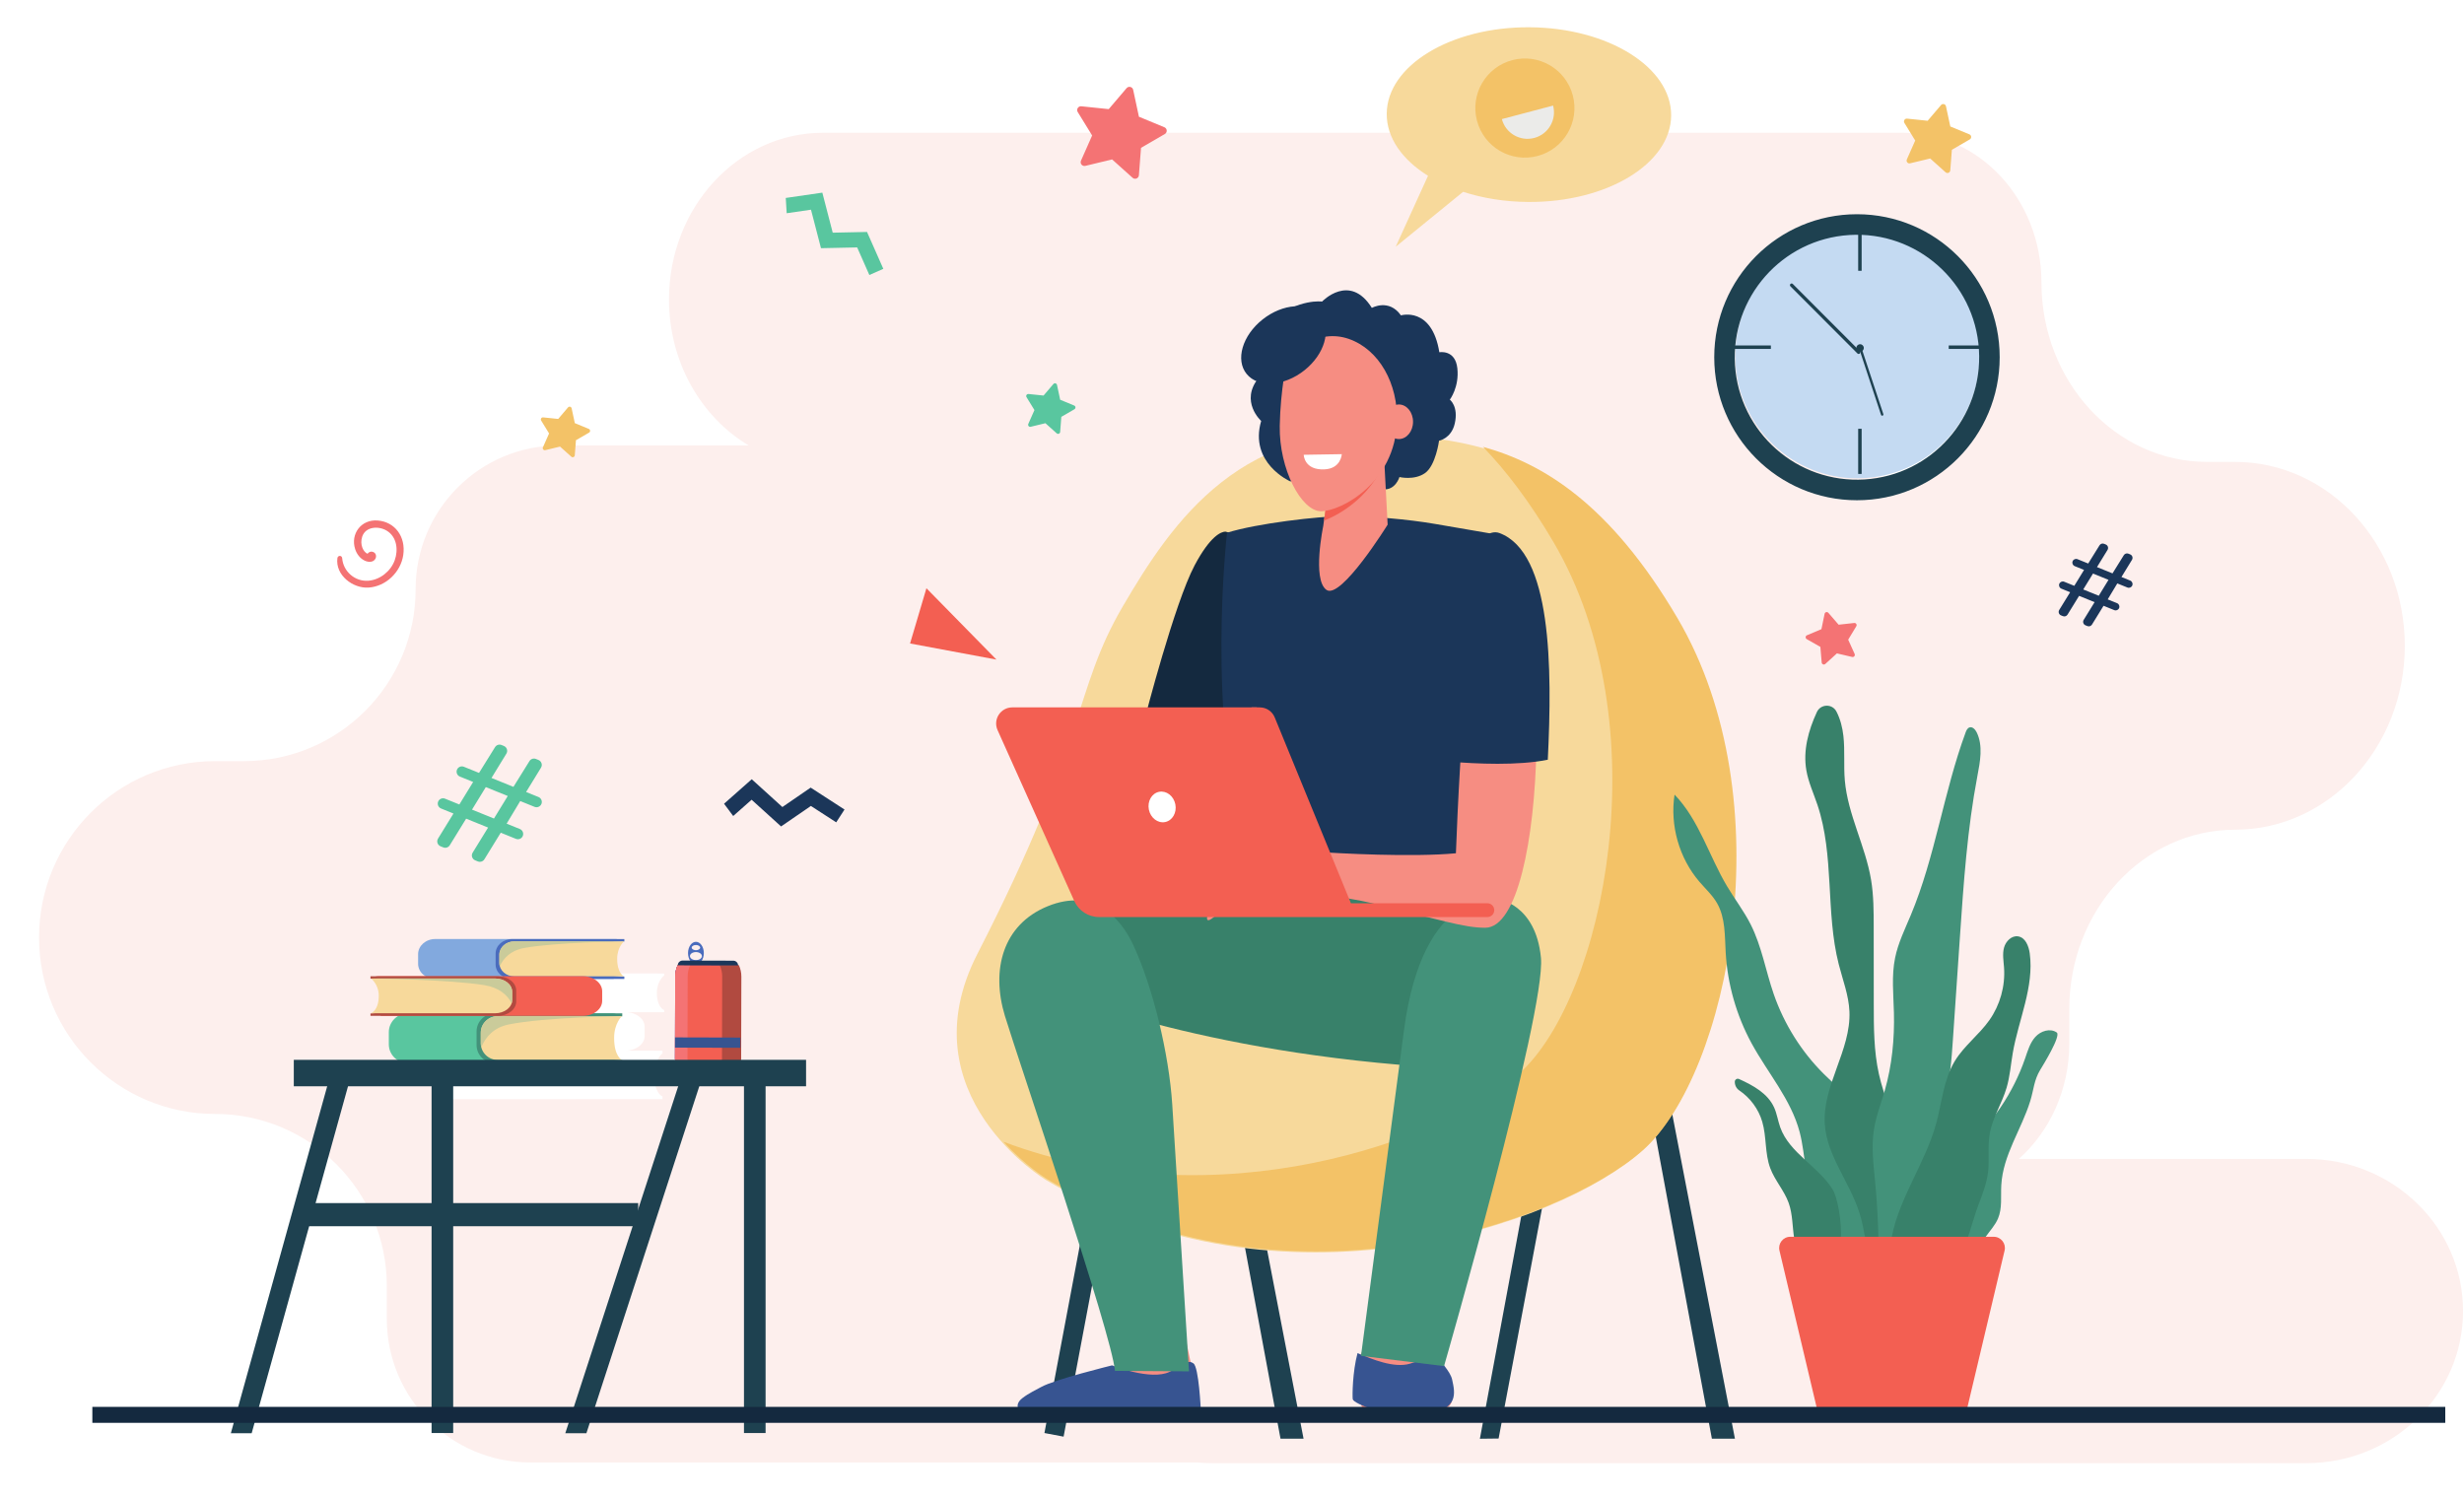 <?xml version="1.0" encoding="utf-8"?>
<!-- Generator: Adobe Illustrator 25.0.0, SVG Export Plug-In . SVG Version: 6.00 Build 0)  -->
<svg version="1.1" id="Layer_1" xmlns="http://www.w3.org/2000/svg" xmlns:xlink="http://www.w3.org/1999/xlink" x="0px" y="0px"
	 viewBox="0 0 903.1 549.4" style="enable-background:new 0 0 903.1 549.4;" xml:space="preserve">
<style type="text/css">
	.st0{fill:#FFFFFF;}
	.st1{fill:#DCE9F8;}
	.st2{fill:#4A6CBD;}
	.st3{fill:#663199;}
	.st4{fill:#F35F52;}
	.st5{fill:#F47374;}
	.st6{fill:#B14A40;}
	.st7{fill:#1B375A;}
	.st8{fill:#375491;}
	.st9{fill:#82A9DE;}
	.st10{fill:#F7D99B;}
	.st11{fill:#4366BA;}
	.st12{fill:#CACB9A;}
	.st13{fill:#59C69F;}
	.st14{fill:#43927A;}
	.st15{fill:#3C8777;}
	.st16{fill:#91433C;}
	.st17{fill:#1E4150;}
	.st18{fill:#F3C267;}
	.st19{fill:#EBEBE9;}
	.st20{fill:#F68480;}
	.st21{fill:#14293F;}
	.st22{fill:#1B3659;}
	.st23{fill:#F68D82;}
	.st24{fill:#38816A;}
	.st25{fill:#C4DAF2;}
	.st26{fill:#FDEFED;}
	.st27{fill:none;}
</style>
<desc>Created with Fabric.js 4.2.0</desc>
<g id="e4e96df8-0336-4cfd-8289-2d8f0212a442" transform="matrix(1 0 0 1 540 540)">
</g>
<g id="_x32_9f98166-e90e-4aa7-b37a-d91b1c45a9b2" transform="matrix(1 0 0 1 540 540)">
	<rect x="-621.6" y="-898" vector-effect="non-scaling-stroke" class="st0" width="1080" height="1085.4"/>
</g>
<g transform="matrix(0.23 0 0 0.21 526.81 606.42)">
	<g vector-effect="non-scaling-stroke">
		<g transform="matrix(0.13 0 0 -0.13 -52.45 -33.33)">
			<path vector-effect="non-scaling-stroke" class="st0" d="M-18459.7,3112.7h31470v20000h-31470V3112.7z"/>
		</g>
		<g transform="matrix(0.13 0 0 -0.13 -73.53 86.12)">
			<path vector-effect="non-scaling-stroke" class="st1" d="M10168.7,4743.4h-13368c-63,0-125.3,3.1-186.7,9.1h-8146.6
				c-966.9,0-1750.7,808.9-1750.7,1806.7V6972c0,1195.8-939.3,2165.1-2098,2165.1h0c-1187.8,0-2150.7,993.8-2150.7,2219.5v0.1
				c0,1225.8,962.9,2219.5,2150.7,2219.5h352.3c1158.7,0,2098,969.3,2098,2165.1l0,0c0,997.8,783.8,1806.7,1750.7,1806.7h2318.5
				c-580.6,356.8-974.1,1045.8-974.1,1837.3v0.1c0,1157.8,841.7,2096.5,1880.1,2096.5H5242.8c932.8,0,1689.1-843.4,1689.1-1883.6
				c0-1246.7,906.3-2257.3,2024.3-2257.3h339.9c1146,0,2075.1-1035.9,2075.1-2313.9l0,0c0-1277.9-929.1-2313.9-2075.1-2313.9
				c-1118,0-2024.2-1010.6-2024.2-2257.2v-430.4c0-585.6-239.7-1108.8-615.7-1454.2h3512.5c1057,0,1913.9-857,1913.9-1914
				C12082.6,5600.3,11225.7,4743.4,10168.7,4743.4 M-12507.7,9933.5c-130.6,0-236.5-103.8-236.5-231.9v-147.2
				c0-128.1,105.9-231.9,236.5-231.9l1622,0.6h970.2v37.2h-6.1c0,0-94.6,42.7-94.6,268.8c0,179.5,94.6,266.6,94.6,266.6l0,0l0,0
				h-3.3c2,0.1,3,0.1,3,0.1l6.4,0.1v37h-85.6c-3.4,0.4-6.9,0.6-10.4,0.6h-358.5c130.7,0,236.6,82.3,236.6,183.9v116.8
				c0,95.8-94,174.4-214.2,183.2h452.6v29.7h-5.4c0,0-83.6,34.1-83.6,214.8c0,143.4,83.6,212.9,83.6,212.9l0,0l0,0h-3
				c1.8,0.1,2.7,0.1,2.7,0.1l5.7,0.1v29.6h-75.6c-3,0.3-6.1,0.4-9.2,0.4h-2205.6c-115.4,0-208.9-82.9-208.9-185.2v-117.6
				c0-95,80.6-173.3,184.5-184h-657.4c-3.5,0-7-0.1-10.5-0.4h-85.6v-29.4l6.4-0.1c0,0,1.1,0,3.1-0.1h-3.4c0,0,94.7-69,94.7-211.5
				c0-179.4-94.7-213.3-94.7-213.3h-6.2v-29.5h947.1l1646.2-0.4H-12507.7 M4841.9,20142.1c-31.4,0-63.1-0.9-94.9-2.9
				c-823-51.8-1448.2-762.3-1396.6-1586.9c49.7-792.8,706.7-1402.5,1488.7-1402.5c31.4,0,63.1,1,94.9,3
				c822.9,51.7,1448.2,762.2,1396.6,1586.9C6280.9,19532.5,5623.8,20142.1,4841.9,20142.1"/>
		</g>
		<g transform="matrix(0.13 0 0 -0.13 -870.77 431.08)">
			<path vector-effect="non-scaling-stroke" class="st2" d="M-2724.9,13026.7c-40.3,0.1-73,22.2-72.9,49.3c0.1,27.1,32.8,49,73.2,49
				c40.3-0.1,73-22.2,72.9-49.3C-2651.8,13048.5-2684.6,13026.6-2724.9,13026.7z M-2724.5,13211.3c28.6-0.1,51.8-14.4,51.7-32
				c0-17.6-23.3-31.8-51.9-31.7c-28.6,0.1-51.8,14.4-51.7,32C-2776.3,13197.2-2753.1,13211.4-2724.5,13211.3z M-2724.4,13250.2
				c-53.3,0.1-96.7-61.4-96.8-137.3c-0.2-76,42.9-137.7,96.2-137.8c53.3-0.1,96.7,61.3,96.8,137.3
				C-2628,13188.4-2671.1,13250-2724.4,13250.2"/>
		</g>
		<g transform="matrix(0.13 0 0 -0.13 -852.03 535.47)">
			<path vector-effect="non-scaling-stroke" class="st3" d="M-3091.6,13741.7c-20.3-43.7-30.9-91.2-31-139.4l-2.5-1006.9
				c-0.2-60.8,49.5-110.2,111-110.4l575.8-1.4c61.4-0.1,111.4,49,111.5,109.8l2.5,1007c0.1,48.1-10.3,95.7-30.3,139.5
				L-3091.6,13741.7"/>
		</g>
		<g transform="matrix(0.13 0 0 -0.13 -852.03 535.47)">
			<path vector-effect="non-scaling-stroke" class="st3" d="M-3091.6,13741.7c-20.3-43.7-30.9-91.2-31-139.4l-2.5-1006.9
				c-0.2-60.8,49.5-110.2,111-110.4l575.8-1.4c61.4-0.1,111.4,49,111.5,109.8l2.5,1007c0.1,48.1-10.3,95.7-30.3,139.5
				L-3091.6,13741.7"/>
		</g>
		<g transform="matrix(0.13 0 0 -0.13 -852.02 535.47)">
			<path vector-effect="non-scaling-stroke" class="st4" d="M-2324.4,13600.4l-2.5-1007c-0.2-60.8-50.1-110-111.5-109.8l-575.8,1.4
				c-61.5,0.1-111.1,49.6-111,110.4l2.5,1006.9c0.1,48.1,10.7,95.6,31,139.4l736.9-1.9C-2334.7,13696-2324.2,13648.4-2324.4,13600.4
				"/>
		</g>
		<g transform="matrix(0.13 0 0 -0.13 -886.94 535.39)">
			<path vector-effect="non-scaling-stroke" class="st5" d="M-2703.9,12594.5l2.5,1006.9c0.1,48.2,10.7,95.7,31,139.4l-152.7,0.4
				c-20.3-43.7-30.9-91.2-31-139.4l-2.5-1006.9c-0.2-60.8,49.5-110.2,111-110.4l152.7-0.3
				C-2654.3,12484.3-2704,12533.7-2703.9,12594.5"/>
		</g>
		<g transform="matrix(0.13 0 0 -0.13 -821.19 535.56)">
			<path vector-effect="non-scaling-stroke" class="st6" d="M-2550,13601.1l-2.5-1007c-0.2-60.8-50.1-110-111.5-109.8l-235.4,0.5
				c62-0.1,112.5,49.1,112.7,109.9l2.5,1007c0.1,48-10.5,95.6-30.7,139.4l234.5-0.6C-2560.4,13696.7-2549.9,13649.1-2550,13601.1"/>
		</g>
		<g transform="matrix(0.13 0 0 -0.13 -851.73 449.84)">
			<path vector-effect="non-scaling-stroke" class="st7" d="M-2356.2,13082.7l-737,1.8c0.1,32.2,26.5,58.2,59,58.1l619.2-1.5
				C-2382.5,13141-2356.1,13114.9-2356.2,13082.7"/>
		</g>
		<g transform="matrix(0.13 0 0 -0.13 -852.14 588.29)">
			<path vector-effect="non-scaling-stroke" class="st8" d="M-2325.4,13174.2l-798.2,2l-0.3-125.1l798.2-2L-2325.4,13174.2"/>
		</g>
		<g transform="matrix(0.13 0 0 -0.13 -1153.13 440.09)">
			<path vector-effect="non-scaling-stroke" class="st9" d="M-1579.5,13341h88c-14.4,9.8-32.4,15.7-52,15.7H-3749
				c-115.4,0-208.9-82.9-208.9-185.2v-117.6c0-102.3,93.6-185.2,208.9-185.2l2180.9,0.6L-1579.5,13341"/>
		</g>
		<g transform="matrix(0.13 0 0 -0.13 -1087.69 440.1)">
			<path vector-effect="non-scaling-stroke" class="st2" d="M-3311.3,13356.3c-110.4,0-199.8-79.3-199.8-177.1v-133
				c0-97.8,89.5-177.1,199.8-177.1h1373v29.7h-5.7l-349,29.3l-70.6,245.4c0,0,136.2,135.5,145.1,139c8.9,3.5,274.5,14.1,274.5,14.1
				l5.7,0.1v29.6H-3311.3"/>
		</g>
		<g transform="matrix(0.13 0 0 -0.13 -1085.01 440.2)">
			<path vector-effect="non-scaling-stroke" class="st10" d="M-2046.8,13113.6c0,143.4,83.6,212.9,83.6,212.9h-1339.5
				c-101.4,0-183.5-72.8-183.5-162.6v-102.4c0-89.8,82.2-162.7,183.5-162.7h1339.5C-1963.2,12898.8-2046.8,12932.9-2046.8,13113.6"
				/>
		</g>
		<g transform="matrix(0.13 0 0 -0.13 -1184 447.98)">
			<path vector-effect="non-scaling-stroke" class="st11" d="M-2724.7,13110.8C-2724.7,13110.9-2724.7,13110.9-2724.7,13110.8
				C-2724.7,13110.9-2724.7,13110.9-2724.7,13110.8 M-2724.7,13111.8c0,0.2,0,0.3,0,0.5
				C-2724.7,13112.1-2724.7,13112-2724.7,13111.8 M-2724.7,13112.6c0,0.3,0,0.6,0,0.9
				C-2724.7,13113.2-2724.7,13112.9-2724.7,13112.6 M-2724.7,13113.7c0,0.3,0,0.6,0,0.9l0,0
				C-2724.7,13114.3-2724.7,13114-2724.7,13113.7"/>
		</g>
		<g transform="matrix(0.13 0 0 -0.13 -1085.01 432.16)">
			<path vector-effect="non-scaling-stroke" class="st12" d="M-3480.9,12960.7c-3.1,11.3-5,23.1-5.3,35.2c0,0.1,0,0.1,0,0.1
				c0,0.3,0,0.6,0,0.9c0,0.2,0,0.3,0,0.5c0,0.1,0,0.2,0,0.3c0,0.3,0,0.6,0,0.9c0,0.1,0,0.1,0,0.2c0,0.3,0,0.6,0,0.9v102.4
				c0,89.8,82.2,162.6,183.5,162.6h1339.5l0,0c0,0-836.2-10.5-1221.1-81.3C-3349.1,13153-3435.7,13058.7-3480.9,12960.7"/>
		</g>
		<g transform="matrix(0.13 0 0 -0.13 -1178.64 577.62)">
			<path vector-effect="non-scaling-stroke" class="st13" d="M-1428.5,13398.4h99.6c-16.3,12.4-36.7,19.8-58.9,19.8H-3884
				c-130.6,0-236.5-103.8-236.5-231.9v-147.2c0-128.1,105.9-231.9,236.5-231.9l2468.3,0.9L-1428.5,13398.4"/>
		</g>
		<g transform="matrix(0.13 0 0 -0.13 -1104.57 577.63)">
			<path vector-effect="non-scaling-stroke" class="st14" d="M-3388.6,13417.6c-124.9,0-226.1-99.3-226.1-221.7v-166.4
				c0-122.4,101.2-221.7,226.1-221.7h1554v37.2h-6.4l-395.1,36.7l-79.9,307.1c0,0,154.1,169.7,164.2,174.1
				c10.1,4.3,310.7,17.6,310.7,17.6l6.4,0.1v37H-3388.6"/>
		</g>
		<g transform="matrix(0.13 0 0 -0.13 -1101.54 577.75)">
			<path vector-effect="non-scaling-stroke" class="st10" d="M-1957.5,13113.8c0,179.5,94.6,266.6,94.6,266.6h-1516
				c-114.7,0-207.7-91.2-207.7-203.7v-128c0-112.5,93-203.7,207.7-203.7h1516C-1862.8,12845-1957.5,12887.7-1957.5,13113.8"/>
		</g>
		<g transform="matrix(0.13 0 0 -0.13 -1213.58 587.38)">
			<path vector-effect="non-scaling-stroke" class="st15" d="M-2724.7,13111.9L-2724.7,13111.9L-2724.7,13111.9 M-2724.7,13112.6
				L-2724.7,13112.6L-2724.7,13112.6 M-2724.7,13113.3c0,0.1,0,0.2,0,0.2S-2724.7,13113.4-2724.7,13113.3"/>
		</g>
		<g transform="matrix(0.13 0 0 -0.13 -1101.54 567.69)">
			<path vector-effect="non-scaling-stroke" class="st12" d="M-3580.5,12922.4c-3.8,14.9-5.9,30.5-6.1,46.5l0,0c0,0.2,0,0.5,0,0.7
				v0.1c0,0.2,0,0.4,0,0.6c0,0.1,0,0.2,0,0.2c0,0.3,0,0.5,0,0.8l0,0v128c0,112.5,93,203.7,207.7,203.7h1516l0,0
				c0,0-946.5-13.2-1382-101.8C-3431.4,13163.2-3529.4,13045.1-3580.5,12922.4"/>
		</g>
		<g transform="matrix(0.13 0 0 -0.13 -1202.83 504.79)">
			<path vector-effect="non-scaling-stroke" class="st4" d="M-4021.4,13339.4h-99.7c16.3,9.7,36.7,15.6,58.9,15.6h2497.2
				c130.7,0,236.6-82.4,236.6-184v-116.8c0-101.6-105.9-183.9-236.6-183.9l-2469.3,0.6L-4021.4,13339.4"/>
		</g>
		<g transform="matrix(0.13 0 0 -0.13 -1273.56 504.78)">
			<path vector-effect="non-scaling-stroke" class="st6" d="M-2060.5,13354.6c124.9,0,226.2-78.8,226.2-175.9v-132.1
				c0-97.2-101.3-175.9-226.2-175.9h-1554.6v29.5h6.4l395.2,29.1l79.9,243.7c0,0-154.2,134.7-164.2,138.1
				c-10.1,3.5-310.9,14-310.9,14l-6.4,0.1v29.4H-2060.5"/>
		</g>
		<g transform="matrix(0.13 0 0 -0.13 -1276.4 504.89)">
			<path vector-effect="non-scaling-stroke" class="st10" d="M-3492.2,13113.6c0,142.5-94.7,211.5-94.7,211.5h1516.6
				c114.8,0,207.8-72.3,207.8-161.6v-101.6c0-89.2-93-161.6-207.8-161.6h-1516.6C-3586.9,12900.3-3492.2,12934.2-3492.2,13113.6"/>
		</g>
		<g transform="matrix(0.13 0 0 -0.13 -1158.57 512.53)">
			<path vector-effect="non-scaling-stroke" class="st16" d="M-2724.7,13112c0,0,0,0,0,0.1C-2724.7,13112-2724.7,13112-2724.7,13112
				 M-2724.7,13112.6L-2724.7,13112.6L-2724.7,13112.6 M-2724.7,13113.2v0.1V13113.2"/>
		</g>
		<g transform="matrix(0.13 0 0 -0.13 -1276.4 496.91)">
			<path vector-effect="non-scaling-stroke" class="st12" d="M-1868.6,12961.7c-51.1,97.4-149.2,191.1-335.8,221.2
				c-435.7,70.4-1382.5,80.8-1382.5,80.8h1516.6c114.8,0,207.8-72.3,207.8-161.6v-101.6l0,0c0-0.2,0-0.4,0-0.6v-0.1
				c0-0.2,0-0.3,0-0.5v-0.1c0-0.2,0-0.4,0-0.5c0-0.1,0-0.1,0-0.1C-1862.7,12985.9-1864.8,12973.6-1868.6,12961.7"/>
		</g>
		<g transform="matrix(0.13 0 0 -0.13 -234.37 855.71)">
			<path vector-effect="non-scaling-stroke" class="st17" d="M-3113.5,10407.6l-234.1,44.4l1011.6,5365.8l234.2-44.4
				L-3113.5,10407.6"/>
		</g>
		<g transform="matrix(0.13 0 0 -0.13 701.03 857.3)">
			<path vector-effect="non-scaling-stroke" class="st17" d="M-2364.6,10395.4h281.6L-3132.4,15830l-234.1-44.4L-2364.6,10395.4"/>
		</g>
		<g transform="matrix(0.13 0 0 -0.13 13.59 857.3)">
			<path vector-effect="non-scaling-stroke" class="st17" d="M-2364.5,10395.4h281.6L-3132.3,15830l-234.2-44.4L-2364.5,10395.4"/>
		</g>
		<g transform="matrix(0.13 0 0 -0.13 459.21 859.15)">
			<path vector-effect="non-scaling-stroke" class="st17" d="M-3116.2,10408.9l-228.7-2.7l1006.2,5412.9l234.1-44.4L-3116.2,10408.9
				"/>
		</g>
		<g transform="matrix(0.13 0 0 -0.13 163.24 175.85)">
			<path vector-effect="non-scaling-stroke" class="st10" d="M-2021.3,18095.5c927.1-99.3,2126.9-204.1,3331.3-2248
				c1316.4-2234,623.5-5570.9-415.5-6498.2S-3538,7277.1-6390.6,8991.2c0,0-1722.4,1038.7-838.4,2762.7
				c1360.3,2652.9,1168.1,3206.2,1776.3,4245.9C-4844.5,17039.4-3989.2,18306.2-2021.3,18095.5"/>
		</g>
		<g transform="matrix(0.13 0 0 -0.13 201.48 188.24)">
			<path vector-effect="non-scaling-stroke" class="st18" d="M1030.1,15938.2C208,17333.2-611.8,17824.8-1344.3,18028
				c283.3-293.2,570.5-670.4,858.1-1158.3c1316.4-2234,623.4-5570.9-415.6-6498.2c-921.4-822.3-3694.4-1815.5-6299.8-834.4
				c267.9-296.5,531.1-455.2,531.1-455.2C-3817.9,7367.8-424.4,8512.7,614.6,9440S2346.5,13704.2,1030.1,15938.2"/>
		</g>
		<g transform="matrix(0.13 0 0 -0.13 -1389.58 -268.91)">
			<path vector-effect="non-scaling-stroke" class="st5" d="M-3128.5,13061.6c-26.3-207.3,189.5-371.7,381.4-358.8
				c212.2,14.4,392.2,188.4,423.2,396.9c33.6,225.7-102,406.2-311.8,422.7c-204.2,16.1-334.9-165.7-275.9-349.1
				c42.3-131.5,162.3-180.5,222.8-144.2c47.1,28.2,44.3,99.5-12.8,112.1c-22.9,5.1-46.4-7.7-58.6-25.2
				c-50,19.8-97.5,110.8-65.2,208.9c41.2,125.5,199.8,132.6,298.2,74.1c125.4-74.4,145-234.7,99.1-362.5
				c-48.3-134.1-180-239.8-323.4-250c-162.5-11.5-305.5,113-318.4,274.9C-3072.9,13099.6-3123.8,13098.7-3128.5,13061.6"/>
		</g>
		<g transform="matrix(0.13 0 0 -0.13 455.98 -1008.77)">
			<path vector-effect="non-scaling-stroke" class="st10" d="M-2718.4,14453.4c-959.5,5.7-1740.2-467.5-1743.7-1056.9
				c-1.8-294.7,191.1-562.7,504.4-757.7l-394.6-866.8l823.5,670.8c238.6-77.6,509.9-122.2,797.7-123.9
				c959.6-5.7,1740.3,467.5,1743.8,1057C-983.8,13965.3-1758.9,14447.7-2718.4,14453.4"/>
		</g>
		<g transform="matrix(0.13 0 0 -0.13 450.03 -1049.82)">
			<path vector-effect="non-scaling-stroke" class="st18" d="M-3310.1,12958.3c85.2-323.4,416.4-516.5,739.7-431.2
				c323.4,85.3,516.4,416.5,431.2,739.9c-85.3,323.4-416.5,516.5-739.8,431.2S-3395.4,13281.6-3310.1,12958.3"/>
		</g>
		<g transform="matrix(0.13 0 0 -0.13 454.96 -1020.02)">
			<path vector-effect="non-scaling-stroke" class="st19" d="M-2417.1,13315.9c45.5-172.9-57.7-350-230.5-395.6
				c-172.9-45.6-350,57.6-395.5,230.5L-2417.1,13315.9"/>
		</g>
		<g transform="matrix(0.13 0 0 -0.13 -687.16 -204.58)">
			<path vector-effect="non-scaling-stroke" class="st4" d="M-4041.8,12107.6l2649.2,19.9c60.5,0.5,109.1,49.9,108.7,110.4
				l-13.3,1771.1c-0.5,60.5-49.9,109.2-110.4,108.7l-2649.2-19.9c-60.5-0.4-109.2-49.8-108.7-110.3l13.3-1771.2
				C-4151.8,12155.8-4102.3,12107.2-4041.8,12107.6"/>
		</g>
		<g transform="matrix(0.13 0 0 -0.13 -460.92 -147.23)">
			<path vector-effect="non-scaling-stroke" class="st4" d="M-3052.4,13548.5l855.3-871.6l-1055.2,196.9L-3052.4,13548.5z"/>
		</g>
		<g transform="matrix(0.13 0 0 -0.13 -692.45 -213.44)">
			<path vector-effect="non-scaling-stroke" class="st0" d="M-2091.6,13181.5l-257.5,4.6c0,0-324.3,242.2-334.3,327.8
				c-9.9,85.6,43.3,266.8-7,289.6c-50.3,22.7-156.9,40.7-224.2-72.7c-48.9-82.3-8.2-382.6-38.4-402.7c-19-12.6-167-14.1-275.1-13.5
				c-71.2,0.4-136.5-38.7-169.9-101.5l-0.1-0.2c-22.5-42.5-12.3-94.9,24.6-125.7l57.4-48l-45.2-60.1
				c-33.6-44.7-24.9-108.1,19.6-142.1l45.3-34.5l-31-35.4c-40-45.5-31.5-115.7,18.1-150.4l40.3-28.3l-6-11.1
				c-25.2-46.4-10.7-104.3,33.2-133.4l40.5-26.8l685.6-12.1c64.2-1.2,128,10.8,187.4,35.2l241.9,35.6c26,3.8,45.2,26.1,45.3,52.4
				l1.6,600.1C-2039.5,13157.3-2062.7,13180.9-2091.6,13181.5"/>
		</g>
		<g transform="matrix(0.13 0 0 -0.13 -108.55 27.36)">
			<path vector-effect="non-scaling-stroke" class="st20" d="M-2849.6,13470.1l-238.3-714.9l726.3,285.7L-2849.6,13470.1z"/>
		</g>
		<g transform="matrix(0.13 0 0 -0.13 -61.34 -127.97)">
			<path vector-effect="non-scaling-stroke" class="st21" d="M-2464,14457.1c-48.4-2-181.1-46.2-375.1-411.6
				c-247.7-466.6-609.8-1876.2-609.8-1876.2l1080.8-401.1l138.8,294.2l228.7,2265C-2000.6,14327.4-2450.6,14457.7-2464,14457.1"/>
		</g>
		<g transform="matrix(0.13 0 0 -0.13 188.62 41.23)">
			<path vector-effect="non-scaling-stroke" class="st22" d="M-2934.5,15967c-309.1-0.4-1073.8-90.3-1428.7-203.3
				c0,0-260.7-2233.4,234.7-3930.5c111-379.9-91.7-1574.9-91.7-1574.9l3202.6,42.1c0,0-379.4,2888.9-236.5,3355.5
				c142.9,466.6,146.3,2092.8,146.3,2092.8s-21.9,3.4-719.5,123.6C-2152.7,15928.3-2604.5,15967.4-2934.5,15967"/>
		</g>
		<g transform="matrix(0.13 0 0 -0.13 257.69 1100.98)">
			<path vector-effect="non-scaling-stroke" class="st23" d="M-3051.3,14012.3c0,0-70.9-815-201.1-1040.7
				c-130.3-225.7,6.8-609.3,13.7-662c6.8-52.6,274.2-127.9,699.3-82.7c425.1,45.1,418.2,142.9,383.9,300.9
				c-34.2,158-260.5,361.1-274.2,511.5c-13.7,150.5,130.3,692.1,130.3,692.1L-3051.3,14012.3"/>
		</g>
		<g transform="matrix(0.13 0 0 -0.13 32.96 470.76)">
			<path vector-effect="non-scaling-stroke" class="st24" d="M-2721.3,14107.3c0,0-2210.7,122.3-2704.4-175.6
				c-493.6-298,89.3-909.9,89.3-909.9s1799.8-779.8,4812.9-953.1c713.5-41.1,775,1854.1,641.6,2010.9
				C-15.3,14236.4-2721.3,14107.3-2721.3,14107.3"/>
		</g>
		<g transform="matrix(0.13 0 0 -0.13 256.24 1179.16)">
			<path vector-effect="non-scaling-stroke" class="st8" d="M-2476.4,12737.1c437.7,46.5,383.6,260.8,348.3,423.5
				c-22.1,101.8-147.7,221.9-222.5,335.5c-39.1-31.1-102.8-85.9-292.9-141.9c-197.4-58.1-468,56.9-640.4,129
				c-61.4-228-64.2-518.7-58.5-562.8C-3335.3,12866.2-2914.1,12690.6-2476.4,12737.1"/>
		</g>
		<g transform="matrix(0.13 0 0 -0.13 332.18 709.15)">
			<path vector-effect="non-scaling-stroke" class="st14" d="M-3299.6,14364.3c-88.3-666.1-525.6-3982.1-525.6-3982.1l1014.7-125.3
				c0,0,1247.8,4328,1183.8,4990c-64,662-531.1,717.7-531.1,717.7S-3065.8,16127.5-3299.6,14364.3"/>
		</g>
		<g transform="matrix(0.13 0 0 -0.13 177.69 -565.77)">
			<path vector-effect="non-scaling-stroke" class="st22" d="M-3117.1,14191.5c0,0,337.2,355.4,608.4-77c0,0,208.8,117.3,355.4-91.6
				c0,0,377.5,113.6,469.1-450.7c0,0,194.2,36.6,219.8-194.3c25.7-230.8-91.6-384.7-91.6-384.7s109.1-81.9,59.6-294.1
				c-42.2-180.5-191.5-208-191.5-208s-40.3-304.1-172.2-395.8c-131.9-91.6-311.5-47.6-311.5-47.6s-47.6-164.9-201.6-150.2
				c-153.9,14.6-344.4,161.2-516.7,95.2c-172.2-65.9-619.3,3.7-619.3,3.7s-502,223.5-351.8,736.6c0,0-263.8,238.2-32.9,524
				c0,0-168.6,447.1,164.9,710.9C-3395.6,14231.8-3117.1,14191.5-3117.1,14191.5"/>
		</g>
		<g transform="matrix(0.13 0 0 -0.13 176.75 -351.73)">
			<path vector-effect="non-scaling-stroke" class="st23" d="M-3031.9,13377.4l-61-452.8c0,0-136.7-652.3,39.1-778
				c175.9-125.8,748,796.6,748,796.6l-60.4,1147.3L-3031.9,13377.4"/>
		</g>
		<g transform="matrix(0.13 0 0 -0.13 178.19 -407.55)">
			<path vector-effect="non-scaling-stroke" class="st4" d="M-2356.3,13289.4c-145.3-391.3-491.3-631.9-736.9-725.2l51.7,383.9
				l665.7,713.1L-2356.3,13289.4"/>
		</g>
		<g transform="matrix(0.13 0 0 -0.13 152.74 -504.87)">
			<path vector-effect="non-scaling-stroke" class="st23" d="M-2600.1,14149.6c-356.9,122.9-737.4-114.2-791.8-482.1
				c-23.7-160-45.1-361.1-49.1-580.9c-9.6-528.9,264.1-1043.5,504.3-1043.5c240.1,0,903.8,342.3,927.8,1093
				C-1994.1,13599.6-2225.5,14020.7-2600.1,14149.6"/>
		</g>
		<g transform="matrix(0.13 0 0 -0.13 249.43 -497.22)">
			<path vector-effect="non-scaling-stroke" class="st23" d="M-2897.5,13112.7c0-116.7,77.4-211.2,172.8-211.2
				c95.3,0,172.7,94.5,172.7,211.2c0,116.6-77.4,211.2-172.7,211.2C-2820.1,13323.9-2897.5,13229.3-2897.5,13112.7"/>
		</g>
		<g transform="matrix(0.13 0 0 -0.13 65.31 -634.74)">
			<path vector-effect="non-scaling-stroke" class="st22" d="M-2979.7,13423.7c-248-196.5-335-495-194.2-666.8
				c140.9-171.8,456.1-151.8,704.1,44.7c248.1,196.5,335,495.1,194.2,666.9C-2416.4,13640.3-2731.7,13620.2-2979.7,13423.7"/>
		</g>
		<g transform="matrix(0.13 0 0 -0.13 192.78 30.74)">
			<path vector-effect="non-scaling-stroke" class="st23" d="M-1114.2,15408c-299.4,111.9-445.9-2576.9-486.3-3683.7
				c-530.3-50.8-1454.5-0.4-1684.6,16.9c-108.3,8.1-357.8,99.2-465.5,113.2c-110.3,14.4-210.3,21.9-264.5,12.5
				c-19.9-3.5-572.6-228.7-619.9-278.1c-58.6-61.3-217.2-215.8-190.4-282.6c26.7-66.9,304.9,186.2,304.9,186.2l135.9,76
				c-169.2-164.8-492-381.7-445.5-460.7c45.4-77.1,336.5,143.1,544,293.1c-178-160.2-399.1-446.8-348.1-491.5
				c45.7-40.2,297.2,291.7,566,387.3c99.6,35.4,198.9-62.7,277.3-74.5c57.6-8.7,146.4-27.3,202.9-11.3l291.1,82.2
				c99.1-8.9,101.6-67.3,201.7-88.6c116.2-24.6,306.9-50.6,454.9-86.6c852.3-207.6,1136.6-303.9,1397.5-303.8
				C-452.4,10814.5-406.5,15143.4-1114.2,15408"/>
		</g>
		<g transform="matrix(0.13 0 0 -0.13 408.73 -117.73)">
			<path vector-effect="non-scaling-stroke" class="st22" d="M-2128.2,11748c56,1133.6,47.8,2530.9-589.8,2769.3
				c-251.6,94.1-695.1-471.5-615.4-2792.3C-2993,11697-2493.2,11674.4-2128.2,11748"/>
		</g>
		<g transform="matrix(0.13 0 0 -0.13 82.39 159.55)">
			<path vector-effect="non-scaling-stroke" class="st20" d="M-3245.8,14309.2h65l977.2-2393.1l-67.3,10.2L-3245.8,14309.2"/>
		</g>
		<g transform="matrix(0.13 0 0 -0.13 -199.86 1150.39)">
			<path vector-effect="non-scaling-stroke" class="st23" d="M-2595.4,13677.5c0,0,88.5-282.9-70-470
				c-158.6-187.1-817.4-370.7-903.8-472c-86.5-101.3-80-187.6-80-187.6l1849,50.7l-20.1,556.5l-85.2,399.9L-2595.4,13677.5"/>
		</g>
		<g transform="matrix(0.13 0 0 -0.13 -212.63 1188.22)">
			<path vector-effect="non-scaling-stroke" class="st8" d="M-2689.6,13391.7c0,0,475.1-191.5,704.6-78.2
				c229.5,113.4,222.6,144.9,289,102.6s90.2-564,90.2-564l-2079.1-60.9c-144.7,3.3-217.9,109.5-100.3,200.4
				c80.6,62.4,173.7,104.1,226.7,134.3C-3395.9,13218.9-2689.6,13391.7-2689.6,13391.7"/>
		</g>
		<g transform="matrix(0.13 0 0 -0.13 -236.61 714.98)">
			<path vector-effect="non-scaling-stroke" class="st14" d="M-2255.6,15462.6c-142.9,299.7-467.9,689.9-1039.8,454.9
				c-545.4-224.2-691.8-775.1-519.7-1339.2c172.1-564.2,1305-3880.5,1344.5-4336.4l904.5-6c0,0-164.4,2625.9-204.7,3260.6
				C-1809.6,14107.2-2008.2,14943.8-2255.6,15462.6"/>
		</g>
		<g transform="matrix(0.13 0 0 -0.13 3.28 170.52)">
			<path vector-effect="non-scaling-stroke" class="st4" d="M-5570.3,14393.6h3023.7c80,0,152.1-48.3,182.4-122.4l931-2270.7h1667
				c46.6,0,84.4-37.8,84.4-84.4c0-46.5-37.8-84.3-84.4-84.3h-4744.4c-130.4,0-248.7,76.6-302.1,195.6l-937.5,2088.3
				C-5808.8,14246.1-5713.3,14393.6-5570.3,14393.6"/>
		</g>
		<g transform="matrix(0.13 0 0 -0.13 -127.92 175.37)">
			<path vector-effect="non-scaling-stroke" class="st0" d="M-2886.5,13080.3c20.5-102,109.4-170.2,198.8-152.3
				c89.3,17.8,145.1,115,124.7,217s-109.4,170.2-198.7,152.3C-2851,13279.5-2906.9,13182.3-2886.5,13080.3"/>
		</g>
		<g transform="matrix(0.13 0 0 -0.13 979.56 -628.74)">
			<path vector-effect="non-scaling-stroke" class="st25" d="M-2726.1,11616.5c-782,0-1439,609.7-1488.7,1402.5
				c-51.6,824.6,573.6,1535.1,1396.6,1586.9c31.8,2,63.5,2.9,94.9,2.9c781.9,0,1439-609.6,1488.7-1402.4
				c51.6-824.7-573.7-1535.2-1396.6-1586.9C-2663,11617.5-2694.7,11616.5-2726.1,11616.5"/>
		</g>
		<g transform="matrix(0.13 0 0 -0.13 806.22 -624.92)">
			<path vector-effect="non-scaling-stroke" class="st17" d="M-2449.5,13133.9v-42.4h-550.4v42.4H-2449.5"/>
		</g>
		<g transform="matrix(0.13 0 0 -0.13 1161.47 -624.92)">
			<path vector-effect="non-scaling-stroke" class="st17" d="M-2449.5,13133.9v-42.4h-550.4v42.4H-2449.5"/>
		</g>
		<g transform="matrix(0.13 0 0 -0.13 984.15 -800.94)">
			<path vector-effect="non-scaling-stroke" class="st17" d="M-2703.6,12836.9h-42.3v551.6h42.3V12836.9"/>
		</g>
		<g transform="matrix(0.13 0 0 -0.13 984.15 -446.38)">
			<path vector-effect="non-scaling-stroke" class="st17" d="M-2703.6,12836.9h-42.3v551.6h42.3V12836.9"/>
		</g>
		<g transform="matrix(0.13 0 0 -0.13 984.38 -623.91)">
			<path vector-effect="non-scaling-stroke" class="st17" d="M-2679.1,13112.7c0-25.3-20.4-45.7-45.6-45.7s-45.6,20.4-45.6,45.7
				c0,25.2,20.4,45.6,45.6,45.6S-2679.1,13137.9-2679.1,13112.7"/>
		</g>
		<g transform="matrix(0.13 0 0 -0.13 928.52 -679.89)">
			<path vector-effect="non-scaling-stroke" class="st17" d="M-2315.4,12682.1c-5.2,0-10.4,1.9-14.4,5.9l-818.7,820.4
				c-7.9,8-7.9,20.9,0,28.9c8,7.9,20.9,7.9,28.8,0l818.7-820.4c7.9-8,7.9-20.9,0-28.9C-2305,12684-2310.2,12682.1-2315.4,12682.1"/>
		</g>
		<g transform="matrix(0.13 0 0 -0.13 1002.39 -569.77)">
			<path vector-effect="non-scaling-stroke" class="st17" d="M-2599.1,12698.9c-3.4,1.7-6.1,4.7-7.4,8.6l-264.6,801
				c-2.6,7.7,1.6,16.1,9.4,18.7c7.8,2.6,16.1-1.6,18.7-9.4l264.6-801c2.6-7.8-1.6-16.2-9.4-18.7
				C-2591.7,12696.8-2595.7,12697.2-2599.1,12698.9"/>
		</g>
		<g transform="matrix(0.13 0 0 -0.13 1359.58 -216.22)">
			<path vector-effect="non-scaling-stroke" class="st22" d="M-2686.4,12980.6l119.2,194.4l-189.5,76.9l-119.2-194.4
				L-2686.4,12980.6z M-3169.3,12807.2l133.3,216.5l-107,43.4c-23.4,9.5-34.7,36.2-25.2,59.6s36.2,34.7,59.6,25.2l123.4-50.1
				l119.1,194.4l-114.3,46.4c-23.4,9.5-34.7,36.1-25.2,59.6c9.5,23.4,36.2,34.7,59.6,25.2l130.7-53l138.4,222.6
				c11.7,18.9,35.4,26.6,56,18.2l20-8.1c26.2-10.6,36.6-42.2,21.8-66.3l-128.7-210l189.5-76.9l138.4,222.6
				c11.7,18.9,35.4,26.6,56,18.3l21.8-8.9c26.2-10.6,36.6-42.2,21.8-66.3l-128.6-210l107-43.4c23.4-9.5,34.7-36.2,25.2-59.6
				c-9.5-23.4-36.2-34.7-59.6-25.2l-123.4,50l-117.3-195.1l114.3-46.3c23.4-9.5,34.7-36.2,25.2-59.6c-9.5-23.5-36.2-34.7-59.6-25.2
				l-130.7,53l-141.4-229.6c-11.7-19-35.4-26.8-56.1-18.4l-23.4,9.5c-26.2,10.6-36.6,42.3-21.7,66.4l133.2,216.4l-189.5,76.8
				l-141.3-229.5c-11.7-19-35.5-26.8-56.2-18.4l-23.3,9.4C-3173.7,12751.5-3184.1,12783.1-3169.3,12807.2"/>
		</g>
		<g transform="matrix(0.13 0 0 -0.13 -192.08 -1006.09)">
			<path vector-effect="non-scaling-stroke" class="st5" d="M-3225,12772.3l136.2,307.5l-176.1,286.6c-20,32.6,6.1,74.1,44.2,70.2
				l334.5-34.6l218.2,256.1c24.8,29.1,72.3,17.1,80.4-20.3l70.5-328.9l310.9-128.4c35.4-14.6,38.7-63.4,5.5-82.7l-290.9-168.7
				l-26-335.3c-3-38.2-48.5-56.4-77-30.8l-250.4,224.6l-326.9-79C-3209.2,12699.7-3240.5,12737.3-3225,12772.3"/>
		</g>
		<g transform="matrix(0.13 0 0 -0.13 1107.73 -994.31)">
			<path vector-effect="non-scaling-stroke" class="st18" d="M-3100,12857.3l102.2,230.7l-132.1,215c-15.1,24.4,4.5,55.5,33.1,52.6
				l251-25.9l163.6,192c18.6,21.9,54.3,12.9,60.3-15.2l52.9-246.7l233.2-96.3c26.6-10.9,29-47.6,4.2-62l-218.3-126.5l-19.5-251.6
				c-2.2-28.7-36.3-42.3-57.7-23.1l-187.8,168.4l-245.3-59.1C-3088.1,12802.8-3111.7,12831-3100,12857.3"/>
		</g>
		<g transform="matrix(0.13 0 0 -0.13 938.14 -120.66)">
			<path vector-effect="non-scaling-stroke" class="st5" d="M-2840,12816.6l-16.2,191.1l-166.6,94.9c-18.9,10.9-17.3,38.7,2.9,47.2
				l176.7,74.5l38.8,187.8c4.5,21.3,31.5,28.4,45.8,11.8l125.4-145l190.6,21c21.7,2.5,36.7-21.1,25.4-39.8l-99.2-164.1l79-174.8
				c9-19.9-8.8-41.4-30-36.5l-186.8,43.7l-141.8-129.1C-2812.1,12784.6-2838.1,12794.8-2840,12816.6"/>
		</g>
		<g transform="matrix(0.13 0 0 -0.13 -1078.76 -480.67)">
			<path vector-effect="non-scaling-stroke" class="st18" d="M-2999.9,12925.5l75,169.1l-96.9,157.7c-11,17.9,3.3,40.7,24.3,38.5
				l184-19l120,140.9c13.7,16,39.8,9.4,44.2-11.2l38.8-180.9l171-70.6c19.5-8,21.3-34.9,3-45.5l-160.1-92.8l-14.3-184.4
				c-1.6-21.1-26.6-31.1-42.3-17l-137.7,123.5l-179.9-43.4C-2991.2,12885.5-3008.5,12906.2-2999.9,12925.5"/>
		</g>
		<g transform="matrix(0.13 0 0 -0.13 -305.3 -521.48)">
			<path vector-effect="non-scaling-stroke" class="st13" d="M-2999.9,12925.5l74.9,169.1l-96.8,157.6c-11.1,18,3.3,40.8,24.2,38.7
				l184.1-19l120,140.8c13.6,16,39.8,9.4,44.2-11.2l38.8-180.9l171-70.6c19.5-8,21.3-34.9,3-45.5l-160-92.8l-14.3-184.5
				c-1.6-21-26.7-31-42.3-16.9l-137.8,123.6l-179.8-43.5C-2991.2,12885.5-3008.5,12906.2-2999.9,12925.5"/>
		</g>
		<g transform="matrix(0.13 0 0 -0.13 -650.12 -829)">
			<path vector-effect="non-scaling-stroke" class="st13" d="M-3309.3,13364.2l297,43.1l122.1-470.2l442,9.4l148.9-337l170.6,75.4
				l-199.2,450.7l-418.9-9l-127,489.2l-446.9-64.8L-3309.3,13364.2"/>
		</g>
		<g transform="matrix(0.13 0 0 -0.13 -730.26 166.93)">
			<path vector-effect="non-scaling-stroke" class="st22" d="M-3348.6,12951.7l224.8,198.9l360-326.3l364.4,250.3l309.3-200.2
				l101.3,156.6l-413.6,267.7l-345.4-237.2l-374.5,339.5l-338.2-299.3L-3348.6,12951.7"/>
		</g>
		<g transform="matrix(0.13 0 0 -0.13 -1199.9 162.11)">
			<path vector-effect="non-scaling-stroke" class="st13" d="M-2670.5,12925.8l168.6,275.1l-268.2,108.8l-168.6-275.1
				L-2670.5,12925.8z M-3353.9,12680.4l188.6,306.3l-151.5,61.5c-33.1,13.4-49.1,51.2-35.7,84.3c13.4,33.2,51.2,49.1,84.4,35.7
				l174.7-70.8l168.6,275.1l-161.8,65.6c-33.1,13.4-49.1,51.2-35.7,84.3c13.4,33.2,51.2,49.1,84.4,35.7l185-75l195.8,315
				c16.6,26.8,50.1,37.7,79.3,25.8l28.2-11.4c37.1-15.1,51.8-59.8,30.9-93.9l-182.1-297.2l268.2-108.8l195.8,315
				c16.6,26.8,50.1,37.7,79.3,25.9l30.8-12.5c37.1-15.1,51.8-59.8,30.9-93.9l-182.1-297.3l151.5-61.4c33.2-13.4,49.1-51.2,35.7-84.3
				c-13.4-33.2-51.2-49.1-84.4-35.7l-174.7,70.8l-166-276.1l161.8-65.6c33.1-13.5,49.1-51.2,35.7-84.4
				c-13.4-33.1-51.2-49.1-84.4-35.6l-185,75l-200-324.9c-16.6-26.9-50.2-37.9-79.5-26.1l-33,13.4c-37.1,15.1-51.8,59.9-30.8,94
				l188.6,306.3l-268.2,108.8l-200-324.9c-16.6-26.9-50.2-37.9-79.5-26l-33,13.3C-3360.2,12601.5-3374.9,12646.3-3353.9,12680.4"/>
		</g>
		<g transform="matrix(0.13 0 0 -0.13 846.53 550.08)">
			<path vector-effect="non-scaling-stroke" class="st14" d="M-1583.6,11772.5c-19.1,169.5-41.9,342.7-120.6,493.9
				c-95.6,183.9-263.5,316.5-410.3,462.6c-274.2,273-485.2,609.4-611.9,975.3c-97.9,283-146.7,584.5-281.7,851.7
				c-82.4,163.2-194.8,309.1-288.4,466.1c-221.2,371.1-341.7,809.6-641.7,1120.2c-57.7-376.6,56.4-776.2,304.1-1065.2
				c73.9-86.1,159.6-163.8,215.9-262.4c102.2-179.1,92.9-397.5,104.9-603.4c22.5-387,131.5-768.7,316.8-1108.9
				c196.9-361.5,481-683.4,586.2-1081.4c78.9-298.3,55.4-632.9,223.6-891.4c18.2-28,39.1-56.1,43.5-89.3c2.5-18.6-0.4-37.5-3.3-56
				c-3.7-24-7.5-48.1-11.3-72.1c-38.2-244.1-77.8-554.7,132-737.4c145.4-126.7,332.5-129.5,437,38.7
				c105.1,169.4,95.8,417.2,88,607.8C-1513.8,11138.7-1547.8,11457-1583.6,11772.5"/>
		</g>
		<g transform="matrix(0.13 0 0 -0.13 983.28 465.4)">
			<path vector-effect="non-scaling-stroke" class="st24" d="M-2217.2,11347.3c-81.6,282.6-208.3,551.8-271.8,839
				c-61.5,278.6-62,566.6-62.2,852c-0.2,312.7-0.5,625.4-0.7,938.1c-0.1,194.6-0.3,390.4-32.5,582.3
				c-69.2,413.1-283.9,795.1-320.3,1212.3c-15.7,180.5,2.5,362.9-17.3,542.9c-11.3,102.8-37.7,207.8-85.3,299.1
				c-51.2,98.1-192.7,93.8-239.1-6.7c-104.3-226-170.4-470.2-128.3-712.3c25.3-145.2,88.2-280.6,135.2-420.3
				c209.1-622,98.1-1310.6,259.9-1946.7c48.8-192,122.6-380.3,131.2-578.2c20.6-473.8-333.2-906.5-300.8-1379.6
				c26.6-387.9,305.5-708.9,422.5-1079.6c65.6-207.5,79.6-429,149.8-634.9c54.5-160.1,181.4-354.4,378.4-305.8
				c187,46.1,130.5,198.7,122.2,344.6C-2104.6,10386.8-2078,10865.4-2217.2,11347.3"/>
		</g>
		<g transform="matrix(0.13 0 0 -0.13 1090.16 489.67)">
			<path vector-effect="non-scaling-stroke" class="st14" d="M-2590.6,11267.7c-8.2,146.9-33,294.5-12.5,440.2
				c17.4,123,66.3,238.9,101.3,358c65.5,223.3,81.7,457.7,97.6,689.9c28.9,422.1,57.7,844.2,86.5,1266.3
				c44.9,656.2,89.9,1314.2,212.6,1960.2c34.1,179.4,72.3,373.8-8.3,537.6c-17,34.5-50.5,71.1-87.1,59.6
				c-26.1-8.2-38.9-36.9-48.4-62.7c-268.2-728.8-369.5-1513.4-668.9-2229.9c-71.7-171.7-155.1-340.5-192.2-522.8
				c-44.6-219-20.1-445.1-14.3-668.5c8.2-320.3-23-643.1-111.4-951c-46.3-161.1-108.3-318.6-133.6-484.3
				c-31.7-206.7-5.1-417.2,14.7-625.3c38-400.1,50.9-802.6,38.6-1204.3c-7.3-236.2,192.1-230,324.1-84.9
				c92.4,101.5,91.5,212.9,123.2,339.2C-2764.9,10499.7-2565.4,10818.1-2590.6,11267.7"/>
		</g>
		<g transform="matrix(0.13 0 0 -0.13 869.12 804.7)">
			<path vector-effect="non-scaling-stroke" class="st24" d="M-2178,12932.7c-176.3,283.3-527.5,444.3-640.2,758.5
				c-28.7,79.9-39.9,165.9-74.9,243.3c-77.8,171.8-254.7,268.9-428.6,347.9c-24.1,11-51.6-6.5-51.9-33.1
				c-0.6-42.2,19.4-82.5,54.4-106.1c134-90.2,235.8-228,281.1-383.4c53.7-184.1,30.4-385.9,97.2-565.7
				c56-150.9,171.4-274.3,225.6-425.9c49.5-138.5,44.3-289.9,67.6-435.3c23.3-145.3,87.9-299.6,221.3-361.1
				C-1943.5,11749.3-2064.2,12749.7-2178,12932.7"/>
		</g>
		<g transform="matrix(0.13 0 0 -0.13 1196.71 780.99)">
			<path vector-effect="non-scaling-stroke" class="st14" d="M-2629.9,12860.1c-7.5-136.9,13.4-280.5-40.2-406.7
				c-34.3-80.8-95.9-146-146.6-217.6c-177.7-251.5-242.2-607.7-515.3-749.2c-18-9.4-38.1-17.8-58.1-14c-28,5.2-46.3,32.2-57.6,58.4
				c-66.9,156,8.2,331.7,52.7,495.6c7.8,28.7,14.3,60.6,0.7,87c-15.1,29-49.4,41.6-72.8,64.4c-46.6,45.3-42.2,120.4-33,185
				c23.2,161.1,55.7,320.9,97.5,478.3c23.6,89.2,50.9,179.2,102.4,255.8c56.5,84.4,138.8,147.4,215.7,213.6
				c340.1,292.5,600.6,677.1,746.5,1101.8c31.5,92,59.7,189.1,124.9,261.1s181.4,109,260.8,53.2c56.5-39.8-174.9-412.1-201.9-456.7
				c-77.1-127.6-78.1-238.6-121.7-380.2C-2382.7,13542.7-2609.5,13232-2629.9,12860.1"/>
		</g>
		<g transform="matrix(0.13 0 0 -0.13 1143.59 687.39)">
			<path vector-effect="non-scaling-stroke" class="st24" d="M-2502.7,12013.3c50.5,130.6,101.5,262.9,118.1,402
				c18.5,154.7-6,312.8,20.4,466.3c33.9,197.3,149,370.9,205.9,562.8c41.2,138.6,51.3,284.2,76,426.7
				c70.6,407.4,262.1,805.5,207.2,1215.3c-12,89.1-52.2,193-140.7,208.2c-80.1,13.8-153-59.5-173.8-138.2
				c-20.8-78.7-5.3-161.7,0.4-242.9c16-226.5-48.6-457.8-179.6-643.1c-125.8-178.1-308.4-312.1-421.6-498.4
				c-138.9-228.6-157.8-507.6-228.6-765.6c-141-513-494.4-960.6-558.9-1488.8c-25.6-210.2,23.7-465.7,217.7-549.6
				C-2799.2,10725.1-2629.8,11684.6-2502.7,12013.3"/>
		</g>
		<g transform="matrix(0.13 0 0 -0.13 1034.72 1074.48)">
			<path vector-effect="non-scaling-stroke" class="st4" d="M-2679.9,14238.8h-1287.5c-88,0-153-82.3-132.6-168.2l469.3-1979.1
				c14.6-61.6,69.5-105,132.7-105h728.4h89.7h728.5c63.1,0,118,43.4,132.6,105l469.4,1979.1c20.3,85.9-44.6,168.2-132.7,168.2
				H-2679.9"/>
		</g>
		<g transform="matrix(0.13 0 0 -0.13 -1104.74 640.24)">
			<path vector-effect="non-scaling-stroke" class="st17" d="M404.5,12951.1H-5854v323.2H404.5V12951.1"/>
		</g>
		<g transform="matrix(0.13 0 0 -0.13 -1230.49 887.62)">
			<path vector-effect="non-scaling-stroke" class="st17" d="M-678.8,12971.3h-4091.8v282.8h4091.8V12971.3"/>
		</g>
		<g transform="matrix(0.13 0 0 -0.13 -777 927.33)">
			<path vector-effect="non-scaling-stroke" class="st17" d="M-2592.7,10908.4V15317h-264v-4408.6H-2592.7"/>
		</g>
		<g transform="matrix(0.13 0 0 -0.13 -1274.81 927.33)">
			<path vector-effect="non-scaling-stroke" class="st17" d="M-2592.7,10908.4V15317h-264v-4408.6H-2592.7"/>
		</g>
		<g transform="matrix(0.13 0 0 -0.13 -969.71 924.74)">
			<path vector-effect="non-scaling-stroke" class="st17" d="M-3306.9,10889.4l1422.1,4370.7l-233.1,75.8l-1446.8-4446.5H-3306.9"/>
		</g>
		<g transform="matrix(0.13 0 0 -0.13 -1516.24 924.78)">
			<path vector-effect="non-scaling-stroke" class="st17" d="M-3205.7,10889.7l1216.4,4380.3l-236.2,65.6l-1234.6-4445.9H-3205.7"/>
		</g>
		<g transform="matrix(0.13 0 0 -0.13 978.72 -629.58)">
			<path vector-effect="non-scaling-stroke" class="st17" d="M-2631.2,11619.5c-822.9-51.8-1531.9,574.8-1583.6,1399.4
				c-51.6,824.7,573.6,1535.2,1396.6,1587c822.9,51.7,1531.9-574.9,1583.6-1399.5C-1183,12381.7-1808.3,11671.2-2631.2,11619.5z
				 M-2724.7,14860c-963,0-1743.7-782.3-1743.7-1747.3s780.7-1747.3,1743.7-1747.3S-981,12147.7-981,13112.7
				S-1761.7,14860-2724.7,14860"/>
		</g>
		<g transform="matrix(0.13 0 0 -0.13 35.98 1237.66)">
			<path vector-effect="non-scaling-stroke" class="st21" d="M11648.4,13210.2h-28746.3v-195h28746.3V13210.2"/>
		</g>
		<g transform="matrix(0.13 0 0 -0.13 128.07 -425.84)">
			<path vector-effect="non-scaling-stroke" class="st0" d="M-2957.2,13198.3l464.9,7.6c0,0-7.8-176.7-212.2-185.9
				C-2953.6,13008.7-2957.2,13198.3-2957.2,13198.3"/>
		</g>
	</g>
</g>
<g transform="matrix(0.03 0 0 -0.03 526.32 636.42)">
	<path vector-effect="non-scaling-stroke" class="st0" d="M-18450.6,1932.6h31470v20000h-31470V1932.6z"/>
</g>
<g transform="matrix(0.03 0 0 -0.03 540 643.21)">
	<path vector-effect="non-scaling-stroke" class="st26" d="M10177.8,3563.3h-13368c-63,0-125.3,3-186.7,8.8h-8146.6
		c-966.9,0-1750.7,785.5-1750.7,1754.5v400.9c0,1161.2-939.3,2102.5-2098,2102.5h0c-1187.8,0-2150.7,965.1-2150.7,2155.3v0.1
		c0,1190.4,962.9,2155.3,2150.7,2155.3h352.3c1158.7,0,2098,941.3,2098,2102.5l0,0c0,969,783.8,1754.5,1750.7,1754.5h2318.5
		c-580.7,346.5-974.1,1015.6-974.1,1784.2v0.1c0,1124.3,841.8,2035.9,1880.1,2035.9H5251.9c932.8,0,1689.1-819,1689.1-1829.1
		c0-1210.7,906.3-2192,2024.3-2192h339.9c1146,0,2075.1-1006,2075.1-2247l0,0c0-1241-929.1-2247-2075.1-2247
		c-1118,0-2024.2-981.4-2024.2-2191.9v-418c0-568.7-239.7-1076.7-615.7-1412.2h3512.5c1057,0,1913.9-832.2,1913.9-1858.7
		C12091.7,4395.4,11234.8,3563.3,10177.8,3563.3 M-12498.6,8603.4c-130.6,0-236.5-100.8-236.5-225.2v-142.9
		c0-124.4,105.9-225.2,236.5-225.2l1622,0.6h970.2v36.1h-6.1c0,0-94.6,41.5-94.6,261c0,174.3,94.6,258.9,94.6,258.9l0,0l0,0h-3.3
		c2,0.1,3,0.1,3,0.1l6.4,0.1v35.9h-85.6c-3.4,0.4-6.9,0.6-10.4,0.6h-358.5c130.7,0,236.6,79.9,236.6,178.6v113.4
		c0,93-94,169.4-214.2,177.9h452.6v28.8h-5.4c0,0-83.6,33.1-83.6,208.6c0,139.3,83.6,206.7,83.6,206.7l0,0l0,0h-3
		c1.8,0.1,2.7,0.1,2.7,0.1l5.7,0.1v28.7h-75.6c-3,0.3-6.1,0.4-9.2,0.4h-2205.6c-115.4,0-208.9-80.5-208.9-179.8v-114.2
		c0-92.3,80.6-168.3,184.5-178.7h-657.4c-3.5,0-7-0.1-10.5-0.4h-85.6v-28.5l6.4-0.1c0,0,1.1,0,3.1-0.1h-3.4c0,0,94.7-67,94.7-205.4
		c0-174.2-94.7-207.1-94.7-207.1h-6.2v-28.6h947.1l1646.2-0.4H-12498.6 M4851,18516.8c-31.4,0-63.1-0.9-94.9-2.8
		c-823-50.3-1448.2-740.3-1396.6-1541c49.7-769.9,706.7-1362,1488.7-1362c31.4,0,63.1,1,94.9,2.9
		c822.9,50.2,1448.2,740.2,1396.6,1541C6290,17924.8,5632.9,18516.8,4851,18516.8"/>
</g>
<g transform="matrix(0.03 0 0 -0.03 336.54 707.32)">
	<path vector-effect="non-scaling-stroke" class="st2" d="M-2715.8,11846.6c-40.3,0.1-73,22.2-72.9,49.3c0.1,27.1,32.8,49,73.2,49
		c40.3-0.1,73-22.2,72.9-49.3C-2642.7,11868.4-2675.5,11846.5-2715.8,11846.6z M-2715.4,12031.2c28.6-0.1,51.8-14.4,51.7-32
		c0-17.6-23.3-31.8-51.9-31.7c-28.6,0.1-51.8,14.4-51.7,32C-2767.2,12017.1-2744,12031.3-2715.4,12031.2z M-2715.3,12070.1
		c-53.3,0.1-96.7-61.4-96.8-137.3c-0.2-76,42.9-137.7,96.2-137.8c53.3-0.1,96.7,61.3,96.8,137.3
		C-2618.9,12008.3-2662,12069.9-2715.3,12070.1"/>
</g>
<g transform="matrix(0.03 0 0 -0.03 340.88 730.56)">
	<path vector-effect="non-scaling-stroke" class="st3" d="M-3082.5,12561.6c-20.3-43.7-30.9-91.2-31-139.4l-2.5-1006.9
		c-0.2-60.8,49.5-110.2,111-110.4l575.8-1.4c61.4-0.1,111.4,49,111.5,109.8l2.5,1007c0.1,48.1-10.3,95.7-30.3,139.5L-3082.5,12561.6
		"/>
</g>
<g transform="matrix(0.03 0 0 -0.03 340.88 730.56)">
	<path vector-effect="non-scaling-stroke" class="st3" d="M-3082.5,12561.6c-20.3-43.7-30.9-91.2-31-139.4l-2.5-1006.9
		c-0.2-60.8,49.5-110.2,111-110.4l575.8-1.4c61.4-0.1,111.4,49,111.5,109.8l2.5,1007c0.1,48.1-10.3,95.7-30.3,139.5L-3082.5,12561.6
		"/>
</g>
<g transform="matrix(0.03 0 0 -0.03 340.88 730.56)">
	<path vector-effect="non-scaling-stroke" class="st4" d="M-2315.3,12420.3l-2.5-1007c-0.2-60.8-50.1-110-111.5-109.8l-575.8,1.4
		c-61.5,0.1-111.1,49.6-111,110.4l2.5,1006.9c0.1,48.1,10.7,95.6,31,139.4l736.9-1.9C-2325.7,12515.9-2315.2,12468.3-2315.3,12420.3
		"/>
</g>
<g transform="matrix(0.03 0 0 -0.03 332.82 730.55)">
	<path vector-effect="non-scaling-stroke" class="st5" d="M-2694.8,11414.4l2.5,1006.9c0.1,48.2,10.7,95.7,31,139.4l-152.7,0.4
		c-20.3-43.7-30.9-91.2-31-139.4l-2.5-1006.9c-0.2-60.8,49.5-110.2,111-110.4l152.7-0.3
		C-2645.3,11304.2-2694.9,11353.6-2694.8,11414.4"/>
</g>
<g transform="matrix(0.03 0 0 -0.03 347.95 730.58)">
	<path vector-effect="non-scaling-stroke" class="st6" d="M-2540.9,12421l-2.5-1007c-0.2-60.8-50.1-110-111.5-109.8l-235.4,0.5
		c62-0.1,112.5,49.1,112.7,109.9l2.5,1007c0.1,48-10.5,95.6-30.7,139.4l234.5-0.6C-2551.3,12516.6-2540.8,12469-2540.9,12421"/>
</g>
<g transform="matrix(0.03 0 0 -0.03 340.94 710.96)">
	<path vector-effect="non-scaling-stroke" class="st7" d="M-2347.1,11902.6l-737,1.8c0.1,32.2,26.5,58.2,59,58.1l619.2-1.5
		C-2373.4,11960.9-2347.1,11934.8-2347.1,11902.6"/>
</g>
<g transform="matrix(0.03 0 0 -0.03 340.85 740.13)">
	<path vector-effect="non-scaling-stroke" class="st8" d="M-2316.4,11994.1l-798.2,2l-0.3-125.1l798.2-2L-2316.4,11994.1"/>
</g>
<g transform="matrix(0.03 0 0 -0.03 271.71 709.49)">
	<path vector-effect="non-scaling-stroke" class="st9" d="M-1570.4,12160.9h88c-14.4,9.8-32.4,15.7-52,15.7H-3740
		c-115.4,0-208.9-82.9-208.9-185.2v-117.6c0-102.3,93.6-185.2,208.9-185.2l2180.9,0.6L-1570.4,12160.9"/>
</g>
<g transform="matrix(0.03 0 0 -0.03 286.71 709.5)">
	<path vector-effect="non-scaling-stroke" class="st2" d="M-3302.2,12176.2c-110.4,0-199.8-79.3-199.8-177.1v-133
		c0-97.8,89.5-177.1,199.8-177.1h1373v29.7h-5.7l-349,29.3l-70.6,245.4c0,0,136.2,135.5,145.1,139c8.9,3.5,274.5,14.1,274.5,14.1
		l5.7,0.1v29.6H-3302.2"/>
</g>
<g transform="matrix(0.03 0 0 -0.03 287.34 709.44)">
	<path vector-effect="non-scaling-stroke" class="st10" d="M-2037.8,11933.5c0,143.4,83.6,212.9,83.6,212.9h-1339.5
		c-101.4,0-183.5-72.8-183.5-162.6v-102.4c0-89.8,82.2-162.7,183.5-162.7h1339.5C-1954.1,11718.7-2037.8,11752.8-2037.8,11933.5"/>
</g>
<g transform="matrix(0.03 0 0 -0.03 264.49 710.5)">
	<path vector-effect="non-scaling-stroke" class="st11" d="M-2715.6,11930.7C-2715.6,11930.8-2715.6,11930.8-2715.6,11930.7
		C-2715.6,11930.8-2715.6,11930.8-2715.6,11930.7 M-2715.6,11931.7c0,0.2,0,0.3,0,0.5C-2715.6,11932-2715.6,11931.9-2715.6,11931.7
		 M-2715.6,11932.5c0,0.3,0,0.6,0,0.9C-2715.6,11933.1-2715.6,11932.8-2715.6,11932.5 M-2715.6,11933.6c0,0.3,0,0.6,0,0.9l0,0
		C-2715.7,11934.2-2715.7,11933.9-2715.6,11933.6"/>
</g>
<g transform="matrix(0.03 0 0 -0.03 287.34 707.58)">
	<path vector-effect="non-scaling-stroke" class="st12" d="M-3471.8,11780.6c-3.1,11.3-5,23.1-5.3,35.2c0,0.1,0,0.1,0,0.1
		c0,0.3,0,0.6,0,0.9c0,0.2,0,0.3,0,0.5c0,0.1,0,0.2,0,0.3c0,0.3,0,0.6,0,0.9c0,0.1,0,0.1,0,0.2c0,0.3,0,0.6,0,0.9v102.4
		c0,89.8,82.2,162.6,183.5,162.6h1339.5l0,0c0,0-836.2-10.5-1221.1-81.3C-3340,11972.9-3426.6,11878.6-3471.8,11780.6"/>
</g>
<g transform="matrix(0.03 0 0 -0.03 265.85 738.54)">
	<path vector-effect="non-scaling-stroke" class="st13" d="M-1419.5,12218.3h99.6c-16.3,12.4-36.7,19.8-58.9,19.8H-3875
		c-130.6,0-236.5-103.8-236.5-231.9V11859c0-128.1,105.9-231.9,236.5-231.9l2468.3,0.9L-1419.5,12218.3"/>
</g>
<g transform="matrix(0.03 0 0 -0.03 282.84 738.54)">
	<path vector-effect="non-scaling-stroke" class="st14" d="M-3379.6,12237.5c-124.9,0-226.1-99.3-226.1-221.7v-166.4
		c0-122.4,101.2-221.7,226.1-221.7h1554v37.2h-6.4l-395.1,36.7l-79.9,307.1c0,0,154.1,169.7,164.2,174.1
		c10.1,4.3,310.7,17.6,310.7,17.6l6.4,0.1v37H-3379.6"/>
</g>
<g transform="matrix(0.03 0 0 -0.03 283.54 738.46)">
	<path vector-effect="non-scaling-stroke" class="st10" d="M-1948.4,11933.7c0,179.5,94.6,266.6,94.6,266.6h-1516
		c-114.7,0-207.7-91.2-207.7-203.7v-128c0-112.5,93-203.7,207.7-203.7h1516C-1853.8,11664.9-1948.4,11707.6-1948.4,11933.7"/>
</g>
<g transform="matrix(0.03 0 0 -0.03 257.68 739.76)">
	<path vector-effect="non-scaling-stroke" class="st15" d="M-2715.6,11931.8L-2715.6,11931.8L-2715.6,11931.8 M-2715.6,11932.5v0.1
		V11932.5 M-2715.6,11933.2c0,0.1,0,0.2,0,0.2S-2715.6,11933.3-2715.6,11933.2"/>
</g>
<g transform="matrix(0.03 0 0 -0.03 283.54 736.14)">
	<path vector-effect="non-scaling-stroke" class="st12" d="M-3571.5,11742.3c-3.8,14.9-5.9,30.5-6.1,46.5l0,0c0,0.2,0,0.5,0,0.7v0.1
		c0,0.2,0,0.4,0,0.6c0,0.1,0,0.2,0,0.2c0,0.3,0,0.5,0,0.8l0,0v128c0,112.5,93,203.7,207.7,203.7h1516l0,0c0,0-946.5-13.2-1382-101.8
		C-3422.3,11983.1-3520.3,11865-3571.5,11742.3"/>
</g>
<g transform="matrix(0.03 0 0 -0.03 260.29 723.07)">
	<path vector-effect="non-scaling-stroke" class="st4" d="M-4012.3,12159.3h-99.7c16.3,9.7,36.7,15.6,58.9,15.6h2497.2
		c130.7,0,236.6-82.4,236.6-184v-116.8c0-101.6-105.9-183.9-236.6-183.9l-2469.3,0.6L-4012.3,12159.3"/>
</g>
<g transform="matrix(0.03 0 0 -0.03 243.97 723.07)">
	<path vector-effect="non-scaling-stroke" class="st6" d="M-2051.5,12174.5c124.9,0,226.2-78.8,226.2-175.9v-132.1
		c0-97.2-101.3-175.9-226.2-175.9h-1554.6v29.5h6.4l395.2,29.1l79.9,243.7c0,0-154.2,134.7-164.2,138.1c-10.1,3.5-310.9,14-310.9,14
		l-6.4,0.1v29.4H-2051.5"/>
</g>
<g transform="matrix(0.03 0 0 -0.03 243.32 723.01)">
	<path vector-effect="non-scaling-stroke" class="st10" d="M-3483.2,11933.5c0,142.5-94.7,211.5-94.7,211.5h1516.6
		c114.8,0,207.8-72.3,207.8-161.6v-101.6c0-89.2-93-161.6-207.8-161.6h-1516.6C-3577.8,11720.2-3483.2,11754.1-3483.2,11933.5"/>
</g>
<g transform="matrix(0.03 0 0 -0.03 270.33 724.05)">
	<path vector-effect="non-scaling-stroke" class="st16" d="M-2715.6,11931.9C-2715.6,11931.9-2715.6,11931.9-2715.6,11931.9
		S-2715.6,11931.9-2715.6,11931.9 M-2715.6,11932.5v0.1V11932.5 M-2715.6,11933.1L-2715.6,11933.1L-2715.6,11933.1"/>
</g>
<g transform="matrix(0.03 0 0 -0.03 243.32 721.17)">
	<path vector-effect="non-scaling-stroke" class="st12" d="M-1859.5,11781.6c-51.1,97.4-149.2,191.1-335.8,221.2
		c-435.7,70.4-1382.5,80.8-1382.5,80.8h1516.6c114.8,0,207.8-72.3,207.8-161.6v-101.6l0,0c0-0.2,0-0.4,0-0.6v-0.1c0-0.2,0-0.3,0-0.5
		v-0.1c0-0.2,0-0.4,0-0.5c0-0.1,0-0.1,0-0.1C-1853.6,11805.8-1855.7,11793.5-1859.5,11781.6"/>
</g>
<g transform="matrix(0.03 0 0 -0.03 482.96 803.42)">
	<path vector-effect="non-scaling-stroke" class="st17" d="M-3104.4,9227.5l-234.1,44.4l1011.6,5365.8l234.2-44.4L-3104.4,9227.5"/>
</g>
<g transform="matrix(0.03 0 0 -0.03 698.1 803.79)">
	<path vector-effect="non-scaling-stroke" class="st17" d="M-2355.5,9215.3h281.6l-1049.4,5434.6l-234.1-44.4L-2355.5,9215.3"/>
</g>
<g transform="matrix(0.03 0 0 -0.03 539.99 803.79)">
	<path vector-effect="non-scaling-stroke" class="st17" d="M-2355.4,9215.3h281.6l-1049.4,5434.6l-234.2-44.4L-2355.4,9215.3"/>
</g>
<g transform="matrix(0.03 0 0 -0.03 642.48 804.14)">
	<path vector-effect="non-scaling-stroke" class="st17" d="M-3107.1,9228.8l-228.7-2.7l1006.2,5412.9l234.1-44.4L-3107.1,9228.8"/>
</g>
<g transform="matrix(0.03 0 0 -0.03 574.83 666.86)">
	<path vector-effect="non-scaling-stroke" class="st10" d="M-2012.3,16915.3c927.1-99.3,2126.9-204.1,3331.3-2248
		c1316.4-2234,623.5-5570.9-415.5-6498.2C-135.5,7241.8-3529,6096.9-6381.6,7811c0,0-1722.4,1038.7-838.4,2762.7
		c1360.3,2652.9,1168.1,3206.2,1776.3,4245.9C-4835.5,15859.2-3980.2,17126-2012.3,16915.3"/>
</g>
<g transform="matrix(0.03 0 0 -0.03 583.6 669.22)">
	<path vector-effect="non-scaling-stroke" class="st18" d="M1039.2,14758c-822.1,1395-1641.9,1886.6-2374.4,2089.8
		c283.3-293.2,570.5-670.4,858.1-1158.3c1316.4-2234,623.4-5570.9-415.6-6498.2c-921.4-822.3-3694.4-1815.5-6299.8-834.4
		c267.9-296.5,531.1-455.2,531.1-455.2c2852.6-1714.1,6246.1-569.2,7285.1,358.1S2355.6,12524,1039.2,14758"/>
</g>
<g transform="matrix(0.03 0 0 -0.03 217.24 561.05)">
	<path vector-effect="non-scaling-stroke" class="st5" d="M-3119.4,11881.4c-26.3-207.3,189.5-371.7,381.4-358.8
		c212.2,14.4,392.2,188.4,423.2,396.9c33.6,225.7-102,406.2-311.8,422.7c-204.2,16.1-334.9-165.7-275.9-349.1
		c42.3-131.5,162.3-180.5,222.8-144.2c47.1,28.2,44.3,99.5-12.8,112.1c-22.9,5.1-46.4-7.7-58.6-25.2c-50,19.8-97.5,110.8-65.2,208.9
		c41.2,125.5,199.8,132.6,298.2,74.1c125.4-74.4,145-234.7,99.1-362.5c-48.3-134.1-180-239.8-323.4-250
		c-162.5-11.5-305.5,113-318.4,274.9C-3063.9,11919.4-3114.7,11918.5-3119.4,11881.4"/>
</g>
<g transform="matrix(0.03 0 0 -0.03 641.85 408.19)">
	<path vector-effect="non-scaling-stroke" class="st10" d="M-2709.3,13273.2c-959.5,5.7-1740.2-467.5-1743.7-1056.9
		c-1.8-294.7,191.1-562.7,504.4-757.7l-394.6-866.8l823.5,670.8c238.6-77.6,509.9-122.2,797.7-123.9
		c959.6-5.7,1740.3,467.5,1743.8,1057C-974.7,12785.1-1749.8,13267.5-2709.3,13273.2"/>
</g>
<g transform="matrix(0.03 0 0 -0.03 640.37 397.59)">
	<path vector-effect="non-scaling-stroke" class="st18" d="M-3301.1,11778.2c85.2-323.4,416.4-516.5,739.7-431.2
		c323.4,85.3,516.4,416.5,431.2,739.9c-85.3,323.4-416.5,516.5-739.8,431.2S-3386.4,12101.5-3301.1,11778.2"/>
</g>
<g transform="matrix(0.03 0 0 -0.03 641.48 402.77)">
	<path vector-effect="non-scaling-stroke" class="st19" d="M-2408,12135.7c45.5-172.9-57.7-350-230.5-395.6
		c-172.9-45.6-350,57.6-395.5,230.5L-2408,12135.7"/>
</g>
<g transform="matrix(0.03 0 0 -0.03 430.85 586.67)">
	<path vector-effect="non-scaling-stroke" class="st4" d="M-3043.3,12368.4l855.3-871.6l-1055.2,196.9L-3043.3,12368.4z"/>
</g>
<g transform="matrix(0.03 0 0 -0.03 511.87 623.12)">
	<path vector-effect="non-scaling-stroke" class="st20" d="M-2840.5,12290l-238.3-714.9l726.3,285.7L-2840.5,12290z"/>
</g>
<g transform="matrix(0.03 0 0 -0.03 522.76 593.17)">
	<path vector-effect="non-scaling-stroke" class="st21" d="M-2454.9,13277c-48.4-2-181.1-46.2-375.1-411.6
		c-247.7-466.6-609.8-1876.2-609.8-1876.2l1080.8-401.1l138.8,294.2l228.7,2265C-1991.5,13147.3-2441.5,13277.6-2454.9,13277"/>
</g>
<g transform="matrix(0.03 0 0 -0.03 580.36 632.78)">
	<path vector-effect="non-scaling-stroke" class="st22" d="M-2925.5,14786.9c-309.1-0.4-1073.8-90.3-1428.7-203.3
		c0,0-260.7-2233.4,234.7-3930.5c111-379.9-91.7-1574.9-91.7-1574.9l3202.6,42.1c0,0-379.4,2888.9-236.5,3355.5
		c142.9,466.6,146.3,2092.8,146.3,2092.8s-21.9,3.4-719.5,123.6C-2143.7,14748.2-2595.5,14787.3-2925.5,14786.9"/>
</g>
<g transform="matrix(0.03 0 0 -0.03 596.13 850.05)">
	<path vector-effect="non-scaling-stroke" class="st23" d="M-3042.2,12832.2c0,0-70.9-815-201.1-1040.7
		c-130.3-225.7,6.8-609.3,13.7-662c6.8-52.6,274.2-127.9,699.3-82.7c425.1,45.1,418.2,142.9,383.9,300.9
		c-34.2,158-260.5,361.1-274.2,511.5c-13.7,150.5,130.3,692.1,130.3,692.1L-3042.2,12832.2"/>
</g>
<g transform="matrix(0.03 0 0 -0.03 544.67 718.1)">
	<path vector-effect="non-scaling-stroke" class="st24" d="M-2712.2,12927.2c0,0-2210.7,122.3-2704.4-175.6
		c-493.6-298,89.3-909.9,89.3-909.9s1799.8-779.8,4812.9-953.1c713.5-41.1,775,1854.1,641.6,2010.9S-2712.2,12927.2-2712.2,12927.2"
		/>
</g>
<g transform="matrix(0.03 0 0 -0.03 595.8 865.07)">
	<path vector-effect="non-scaling-stroke" class="st8" d="M-2467.3,11556.9c437.7,46.5,383.6,260.8,348.3,423.5
		c-22.1,101.8-147.7,221.9-222.5,335.5c-39.1-31.1-102.8-85.9-292.9-141.9c-197.4-58.1-468,56.9-640.4,129
		c-61.4-228-64.2-518.7-58.5-562.8C-3326.2,11686-2905,11510.4-2467.3,11556.9"/>
</g>
<g transform="matrix(0.03 0 0 -0.03 613.31 773.04)">
	<path vector-effect="non-scaling-stroke" class="st14" d="M-3290.5,13184.1c-88.3-666.1-525.6-3982.1-525.6-3982.1l1014.7-125.3
		c0,0,1247.8,4328,1183.8,4990s-531.1,717.7-531.1,717.7S-3056.7,14947.3-3290.5,13184.1"/>
</g>
<g transform="matrix(0.03 0 0 -0.03 577.8 500.88)">
	<path vector-effect="non-scaling-stroke" class="st22" d="M-3108.1,13011.3c0,0,337.2,355.4,608.4-77c0,0,208.8,117.3,355.4-91.6
		c0,0,377.5,113.6,469.1-450.7c0,0,194.2,36.6,219.8-194.3c25.7-230.8-91.6-384.7-91.6-384.7s109.1-81.9,59.6-294.1
		c-42.2-180.5-191.5-208-191.5-208s-40.3-304.1-172.2-395.8c-131.9-91.6-311.5-47.6-311.5-47.6s-47.6-164.9-201.6-150.2
		c-153.9,14.6-344.4,161.2-516.7,95.2c-172.2-65.9-619.3,3.7-619.3,3.7s-502,223.5-351.8,736.6c0,0-263.8,238.2-32.9,524
		c0,0-168.6,447.1,164.9,710.9C-3386.6,13051.6-3108.1,13011.3-3108.1,13011.3"/>
</g>
<g transform="matrix(0.03 0 0 -0.03 577.5 545.2)">
	<path vector-effect="non-scaling-stroke" class="st23" d="M-3022.9,12197.3l-61-452.8c0,0-136.7-652.3,39.1-778
		c175.9-125.8,748,796.6,748,796.6l-60.4,1147.3L-3022.9,12197.3"/>
</g>
<g transform="matrix(0.03 0 0 -0.03 577.82 532.32)">
	<path vector-effect="non-scaling-stroke" class="st4" d="M-2347.2,12109.3c-145.3-391.3-491.3-631.9-736.9-725.2l51.7,383.9
		l665.7,713.1L-2347.2,12109.3"/>
</g>
<g transform="matrix(0.03 0 0 -0.03 572.01 513.28)">
	<path vector-effect="non-scaling-stroke" class="st23" d="M-2591,12969.4c-356.9,122.9-737.4-114.2-791.8-482.1
		c-23.7-160-45.1-361.1-49.1-580.9c-9.6-528.9,264.1-1043.5,504.3-1043.5c240.1,0,903.8,342.3,927.8,1093
		C-1985,12419.4-2216.4,12840.5-2591,12969.4"/>
</g>
<g transform="matrix(0.03 0 0 -0.03 594.19 512.57)">
	<path vector-effect="non-scaling-stroke" class="st23" d="M-2888.4,11932.6c0-116.7,77.4-211.2,172.8-211.2
		c95.3,0,172.7,94.5,172.7,211.2c0,116.6-77.4,211.2-172.7,211.2C-2811,12143.8-2888.4,12049.2-2888.4,11932.6"/>
</g>
<g transform="matrix(0.03 0 0 -0.03 551.88 484.4)">
	<path vector-effect="non-scaling-stroke" class="st22" d="M-2970.6,12243.6c-248-196.5-335-495-194.2-666.8
		c140.9-171.8,456.1-151.8,704.1,44.7c248.1,196.5,335,495.1,194.2,666.9C-2407.3,12460.2-2722.6,12440.1-2970.6,12243.6"/>
</g>
<g transform="matrix(0.03 0 0 -0.03 581.36 629.08)">
	<path vector-effect="non-scaling-stroke" class="st23" d="M-1105.1,14227.9c-299.4,111.9-445.9-2576.9-486.3-3683.7
		c-530.3-50.8-1454.5-0.4-1684.6,16.9c-108.3,8.1-357.8,99.2-465.5,113.2c-110.3,14.4-210.3,21.9-264.5,12.5
		c-19.9-3.5-572.6-228.7-619.9-278.1c-58.6-61.3-217.2-215.8-190.4-282.6c26.7-66.9,304.9,186.2,304.9,186.2l135.9,76
		c-169.2-164.8-492-381.7-445.5-460.7c45.4-77.1,336.5,143.1,544,293.1c-178-160.2-399.1-446.8-348.1-491.5
		c45.7-40.2,297.2,291.7,566,387.3c99.6,35.4,198.9-62.7,277.3-74.5c57.6-8.7,146.4-27.3,202.9-11.3l291.1,82.2
		c99.1-8.9,101.6-67.3,201.7-88.6c116.2-24.6,306.9-50.6,454.9-86.6c852.3-207.6,1136.6-303.9,1397.5-303.8
		C-443.3,9634.4-397.4,13963.3-1105.1,14227.9"/>
</g>
<g transform="matrix(0.03 0 0 -0.03 630.87 595.51)">
	<path vector-effect="non-scaling-stroke" class="st22" d="M-2119.1,10567.9c56,1133.6,47.8,2530.9-589.8,2769.3
		c-251.6,94.1-695.1-471.5-615.4-2792.3C-2983.9,10516.9-2484.1,10494.3-2119.1,10567.9"/>
</g>
<g transform="matrix(0.03 0 0 -0.03 555.8 653.16)">
	<path vector-effect="non-scaling-stroke" class="st20" d="M-3236.7,13129.1h65l977.2-2393.1l-67.3,10.2L-3236.7,13129.1"/>
</g>
<g transform="matrix(0.03 0 0 -0.03 490.93 859.52)">
	<path vector-effect="non-scaling-stroke" class="st23" d="M-2586.3,12497.4c0,0,88.5-282.9-70-470
		c-158.6-187.1-817.4-370.7-903.8-472c-86.5-101.3-80-187.6-80-187.6l1849,50.7l-20.1,556.5l-85.2,399.9L-2586.3,12497.4"/>
</g>
<g transform="matrix(0.03 0 0 -0.03 488.01 866.81)">
	<path vector-effect="non-scaling-stroke" class="st8" d="M-2680.5,12211.6c0,0,475.1-191.5,704.6-78.2
		c229.5,113.4,222.6,144.9,289,102.6s90.2-564,90.2-564l-2079.1-60.9c-144.7,3.3-217.9,109.5-100.3,200.4
		c80.6,62.4,173.7,104.1,226.7,134.3C-3386.8,12038.8-2680.5,12211.6-2680.5,12211.6"/>
</g>
<g transform="matrix(0.03 0 0 -0.03 482.5 774.33)">
	<path vector-effect="non-scaling-stroke" class="st14" d="M-2246.5,14282.5c-142.9,299.7-467.9,689.9-1039.8,454.9
		c-545.4-224.2-691.8-775.1-519.7-1339.2c172.1-564.2,1305-3880.5,1344.5-4336.4l904.5-6c0,0-164.4,2625.9-204.7,3260.6
		C-1800.5,12927.1-1999.1,13763.7-2246.5,14282.5"/>
</g>
<g transform="matrix(0.03 0 0 -0.03 537.86 655.69)">
	<path vector-effect="non-scaling-stroke" class="st4" d="M-5561.2,13213.5h3023.7c80,0,152.1-48.3,182.4-122.4l931-2270.7h1667
		c46.6,0,84.4-37.8,84.4-84.4c0-46.5-37.8-84.3-84.4-84.3h-4744.4c-130.4,0-248.7,76.6-302.1,195.6l-937.5,2088.3
		C-5799.7,13066-5704.2,13213.5-5561.2,13213.5"/>
</g>
<g transform="matrix(0.03 0 0 -0.03 507.4 653.75)">
	<path vector-effect="non-scaling-stroke" class="st0" d="M-2877.4,11900.2c20.5-102,109.4-170.2,198.8-152.3
		c89.3,17.8,145.1,115,124.7,217s-109.4,170.2-198.7,152.3C-2841.9,12099.4-2897.8,12002.2-2877.4,11900.2"/>
</g>
<g transform="matrix(0.03 0 0 -0.03 762.25 488.41)">
	<path vector-effect="non-scaling-stroke" class="st25" d="M-2717,10436.4c-782,0-1439,609.7-1488.7,1402.5
		c-51.6,824.6,573.6,1535.1,1396.6,1586.9c31.8,2,63.5,2.9,94.9,2.9c781.9,0,1439-609.6,1488.7-1402.4
		c51.6-824.7-573.7-1535.2-1396.6-1586.9C-2653.9,10437.4-2685.6,10436.4-2717,10436.4"/>
</g>
<g transform="matrix(0.03 0 0 -0.03 722.27 485.24)">
	<path vector-effect="non-scaling-stroke" class="st17" d="M-2440.4,11953.8v-42.4h-550.4v42.4H-2440.4"/>
</g>
<g transform="matrix(0.03 0 0 -0.03 803.97 485.24)">
	<path vector-effect="non-scaling-stroke" class="st17" d="M-2440.4,11953.8v-42.4h-550.4v42.4H-2440.4"/>
</g>
<g transform="matrix(0.03 0 0 -0.03 763.16 448.96)">
	<path vector-effect="non-scaling-stroke" class="st17" d="M-2694.5,11656.8h-42.3v551.6h42.3V11656.8"/>
</g>
<g transform="matrix(0.03 0 0 -0.03 763.16 523.42)">
	<path vector-effect="non-scaling-stroke" class="st17" d="M-2694.5,11656.8h-42.3v551.6h42.3V11656.8"/>
</g>
<g transform="matrix(0.03 0 0 -0.03 763.22 485.52)">
	<path vector-effect="non-scaling-stroke" class="st17" d="M-2670,11932.6c0-25.3-20.4-45.7-45.6-45.7s-45.6,20.4-45.6,45.7
		c0,25.2,20.4,45.6,45.6,45.6S-2670,11957.8-2670,11932.6"/>
</g>
<g transform="matrix(0.03 0 0 -0.03 750.41 474.8)">
	<path vector-effect="non-scaling-stroke" class="st17" d="M-2306.3,11502c-5.2,0-10.4,1.9-14.4,5.9l-818.7,820.4
		c-7.9,8-7.9,20.9,0,28.9c8,7.9,20.9,7.9,28.8,0l818.7-820.4c7.9-8,7.9-20.9,0-28.9C-2295.9,11503.9-2301.1,11502-2306.3,11502"/>
</g>
<g transform="matrix(0.03 0 0 -0.03 767.36 497.89)">
	<path vector-effect="non-scaling-stroke" class="st17" d="M-2590,11518.8c-3.4,1.7-6.1,4.7-7.4,8.6l-264.6,801
		c-2.6,7.7,1.6,16.1,9.4,18.7c7.8,2.6,16.1-1.6,18.7-9.4l264.6-801c2.6-7.8-1.6-16.2-9.4-18.7
		C-2582.6,11516.7-2586.6,11517.1-2590,11518.8"/>
</g>
<g transform="matrix(0.03 0 0 -0.03 849.55 572.38)">
	<path vector-effect="non-scaling-stroke" class="st22" d="M-2677.3,11800.4l119.2,194.4l-189.5,76.9l-119.2-194.4L-2677.3,11800.4z
		 M-3160.2,11627l133.3,216.5l-107,43.4c-23.4,9.5-34.7,36.2-25.2,59.6s36.2,34.7,59.6,25.2l123.4-50.1l119.1,194.4l-114.3,46.4
		c-23.4,9.5-34.7,36.1-25.2,59.6c9.5,23.4,36.2,34.7,59.6,25.2l130.7-53l138.4,222.6c11.7,18.9,35.4,26.6,56,18.2l20-8.1
		c26.2-10.6,36.6-42.2,21.8-66.3l-128.7-210l189.5-76.9l138.4,222.6c11.7,18.9,35.4,26.6,56,18.3l21.8-8.9
		c26.2-10.6,36.6-42.2,21.8-66.3l-128.6-210l107-43.4c23.4-9.5,34.7-36.2,25.2-59.6c-9.5-23.4-36.2-34.7-59.6-25.2l-123.4,50
		l-117.3-195.1l114.3-46.3c23.4-9.5,34.7-36.2,25.2-59.6c-9.5-23.5-36.2-34.7-59.6-25.2l-130.7,53l-141.4-229.6
		c-11.7-19-35.4-26.8-56.1-18.4l-23.4,9.5c-26.2,10.6-36.6,42.3-21.7,66.4l133.2,216.4l-189.5,76.8l-141.3-229.5
		c-11.7-19-35.5-26.8-56.2-18.4l-23.3,9.4C-3164.6,11571.3-3175,11602.9-3160.2,11627"/>
</g>
<g transform="matrix(0.03 0 0 -0.03 492.68 406.65)">
	<path vector-effect="non-scaling-stroke" class="st5" d="M-3215.9,11592.1l136.2,307.5l-176.1,286.6c-20,32.6,6.1,74.1,44.2,70.2
		l334.5-34.6l218.2,256.1c24.8,29.1,72.3,17.1,80.4-20.3l70.5-328.9l310.9-128.4c35.4-14.6,38.7-63.4,5.5-82.7l-290.9-168.7
		l-26-335.3c-3-38.2-48.5-56.4-77-30.8l-250.4,224.6l-326.9-79C-3200.1,11519.5-3231.4,11557.1-3215.9,11592.1"/>
</g>
<g transform="matrix(0.03 0 0 -0.03 791.62 408.75)">
	<path vector-effect="non-scaling-stroke" class="st18" d="M-3090.9,11677.2l102.2,230.7l-132.1,215c-15.1,24.4,4.5,55.5,33.1,52.6
		l251-25.9l163.6,192c18.6,21.9,54.3,12.9,60.3-15.2l52.9-246.7l233.2-96.3c26.6-10.9,29-47.6,4.2-62l-218.3-126.5l-19.5-251.6
		c-2.2-28.7-36.3-42.3-57.7-23.1l-187.8,168.4l-245.3-59.1C-3079,11622.7-3102.6,11650.9-3090.9,11677.2"/>
</g>
<g transform="matrix(0.03 0 0 -0.03 752.61 591.94)">
	<path vector-effect="non-scaling-stroke" class="st5" d="M-2830.9,11636.4l-16.2,191.1l-166.6,94.9c-18.9,10.9-17.3,38.7,2.9,47.2
		l176.7,74.5l38.8,187.8c4.5,21.3,31.5,28.4,45.8,11.8l125.4-145l190.6,21c21.7,2.5,36.7-21.1,25.4-39.8l-99.2-164.1l79-174.8
		c9-19.9-8.8-41.4-30-36.5l-186.8,43.7l-141.8-129.1C-2803,11604.4-2829,11614.6-2830.9,11636.4"/>
</g>
<g transform="matrix(0.03 0 0 -0.03 288.72 516.31)">
	<path vector-effect="non-scaling-stroke" class="st18" d="M-2990.8,11745.4l75,169.1l-96.9,157.7c-11,17.9,3.3,40.7,24.3,38.5
		l184-19l120,140.9c13.7,16,39.8,9.4,44.2-11.2l38.8-180.9l171-70.6c19.5-8,21.3-34.9,3-45.5l-160.1-92.8l-14.3-184.4
		c-1.6-21.1-26.6-31.1-42.3-17l-137.7,123.5l-179.9-43.4C-2982.1,11705.4-2999.4,11726.1-2990.8,11745.4"/>
</g>
<g transform="matrix(0.03 0 0 -0.03 466.62 507.74)">
	<path vector-effect="non-scaling-stroke" class="st13" d="M-2990.8,11745.4l74.9,169.1l-96.8,157.6c-11.1,18,3.3,40.8,24.2,38.7
		l184.1-19l120,140.8c13.6,16,39.8,9.4,44.2-11.2l38.8-180.9l171-70.6c19.5-8,21.3-34.9,3-45.5l-160-92.8l-14.3-184.5
		c-1.6-21-26.7-31-42.3-16.9l-137.8,123.6l-179.8-43.5C-2982.1,11705.4-2999.4,11726.1-2990.8,11745.4"/>
</g>
<g transform="matrix(0.03 0 0 -0.03 387.34 443.68)">
	<path vector-effect="non-scaling-stroke" class="st13" d="M-3300.2,12184.1l297,43.1l122.1-470.2l442,9.4l148.9-337l170.6,75.4
		l-199.2,450.7l-418.9-9l-127,489.2l-446.9-64.8L-3300.2,12184.1"/>
</g>
<g transform="matrix(0.03 0 0 -0.03 368.92 652.25)">
	<path vector-effect="non-scaling-stroke" class="st22" d="M-3339.5,11771.6l224.8,198.9l360-326.3l364.4,250.3l309.3-200.2
		l101.3,156.6l-413.6,267.7l-345.4-237.2l-374.5,339.5l-338.2-299.3L-3339.5,11771.6"/>
</g>
<g transform="matrix(0.03 0 0 -0.03 260.89 652.39)">
	<path vector-effect="non-scaling-stroke" class="st13" d="M-2661.4,11745.6l168.6,275.1l-268.2,108.8l-168.6-275.1L-2661.4,11745.6
		z M-3344.8,11500.2l188.6,306.3l-151.5,61.5c-33.1,13.4-49.1,51.2-35.7,84.3c13.4,33.2,51.2,49.1,84.4,35.7l174.7-70.8l168.6,275.1
		l-161.8,65.6c-33.1,13.4-49.1,51.2-35.7,84.3c13.4,33.2,51.2,49.1,84.4,35.7l185-75l195.8,315c16.6,26.8,50.1,37.7,79.3,25.8
		l28.2-11.4c37.1-15.1,51.8-59.8,30.9-93.9l-182.1-297.2l268.2-108.8l195.8,315c16.6,26.8,50.1,37.7,79.3,25.9l30.8-12.5
		c37.1-15.1,51.8-59.8,30.9-93.9l-182.1-297.3l151.5-61.4c33.2-13.4,49.1-51.2,35.7-84.3c-13.4-33.2-51.2-49.1-84.4-35.7
		l-174.7,70.8l-166-276.1l161.8-65.6c33.1-13.5,49.1-51.2,35.7-84.4c-13.4-33.1-51.2-49.1-84.4-35.6l-185,75l-200-324.9
		c-16.6-26.9-50.2-37.9-79.5-26.1l-33,13.4c-37.1,15.1-51.8,59.9-30.8,94l188.6,306.3l-268.2,108.8l-200-324.9
		c-16.6-26.9-50.2-37.9-79.5-26l-33,13.3C-3351.1,11421.3-3365.8,11466.1-3344.8,11500.2"/>
</g>
<g transform="matrix(0.03 0 0 -0.03 731.63 740.12)">
	<path vector-effect="non-scaling-stroke" class="st14" d="M-1574.6,10592.3c-19.1,169.5-41.9,342.7-120.6,493.9
		c-95.6,183.9-263.5,316.5-410.3,462.6c-274.2,273-485.2,609.4-611.9,975.3c-97.9,283-146.7,584.5-281.7,851.7
		c-82.4,163.2-194.8,309.1-288.4,466.1c-221.2,371.1-341.7,809.6-641.7,1120.2c-57.7-376.6,56.4-776.2,304.1-1065.2
		c73.9-86.1,159.6-163.8,215.9-262.4c102.2-179.1,92.9-397.5,104.9-603.4c22.5-387,131.5-768.7,316.8-1108.9
		c196.9-361.5,481-683.4,586.2-1081.4c78.9-298.3,55.4-632.9,223.6-891.4c18.2-28,39.1-56.1,43.5-89.3c2.5-18.6-0.4-37.5-3.3-56
		c-3.7-24-7.5-48.1-11.3-72.1c-38.2-244.1-77.8-554.7,132-737.4c145.4-126.7,332.5-129.5,437,38.7c105.1,169.4,95.8,417.2,88,607.8
		C-1504.8,9958.5-1538.8,10276.8-1574.6,10592.3"/>
</g>
<g transform="matrix(0.03 0 0 -0.03 763.03 723.79)">
	<path vector-effect="non-scaling-stroke" class="st24" d="M-2208.1,10167.1c-81.6,282.6-208.3,551.8-271.8,839
		c-61.5,278.6-62,566.6-62.2,852c-0.2,312.7-0.5,625.4-0.7,938.1c-0.1,194.6-0.3,390.4-32.5,582.3
		c-69.2,413.1-283.9,795.1-320.3,1212.3c-15.7,180.5,2.5,362.9-17.3,542.9c-11.3,102.8-37.7,207.8-85.3,299.1
		c-51.2,98.1-192.7,93.8-239.1-6.7c-104.3-226-170.4-470.2-128.3-712.3c25.3-145.2,88.2-280.6,135.2-420.3
		c209.1-622,98.1-1310.6,259.9-1946.7c48.8-192,122.6-380.3,131.2-578.2c20.6-473.8-333.2-906.5-300.8-1379.6
		c26.6-387.9,305.5-708.9,422.5-1079.6c65.6-207.5,79.6-429,149.8-634.9c54.5-160.1,181.4-354.4,378.4-305.8
		c187,46.1,130.5,198.7,122.2,344.6C-2095.5,9206.6-2068.9,9685.2-2208.1,10167.1"/>
</g>
<g transform="matrix(0.03 0 0 -0.03 787.61 728.61)">
	<path vector-effect="non-scaling-stroke" class="st14" d="M-2581.5,10087.6c-8.2,146.9-33,294.5-12.5,440.2
		c17.4,123,66.3,238.9,101.3,358c65.5,223.3,81.7,457.7,97.6,689.9c28.9,422.1,57.7,844.2,86.5,1266.3
		c44.9,656.2,89.9,1314.2,212.6,1960.2c34.1,179.4,72.3,373.8-8.3,537.6c-17,34.5-50.5,71.1-87.1,59.6
		c-26.1-8.2-38.9-36.9-48.4-62.7c-268.2-728.8-369.5-1513.4-668.9-2229.9c-71.7-171.7-155.1-340.5-192.2-522.8
		c-44.6-219-20.1-445.1-14.3-668.5c8.2-320.3-23-643.1-111.4-951c-46.3-161.1-108.3-318.6-133.6-484.3
		c-31.7-206.7-5.1-417.2,14.7-625.3c38-400.1,50.9-802.6,38.6-1204.3c-7.3-236.2,192.1-230,324.1-84.9
		c92.4,101.5,91.5,212.9,123.2,339.2C-2755.8,9319.6-2556.3,9638-2581.5,10087.6"/>
</g>
<g transform="matrix(0.03 0 0 -0.03 736.77 788.57)">
	<path vector-effect="non-scaling-stroke" class="st24" d="M-2168.9,11752.5c-176.3,283.3-527.5,444.3-640.2,758.5
		c-28.7,79.9-39.9,165.9-74.9,243.3c-77.8,171.8-254.7,268.9-428.6,347.9c-24.1,11-51.6-6.5-51.9-33.1
		c-0.6-42.2,19.4-82.5,54.4-106.1c134-90.2,235.8-228,281.1-383.4c53.7-184.1,30.4-385.9,97.2-565.7
		c56-150.9,171.4-274.3,225.6-425.9c49.5-138.5,44.3-289.9,67.6-435.3c23.3-145.3,87.9-299.6,221.3-361.1
		C-1934.4,10569.1-2055.1,11569.5-2168.9,11752.5"/>
</g>
<g transform="matrix(0.03 0 0 -0.03 812.13 784.85)">
	<path vector-effect="non-scaling-stroke" class="st14" d="M-2620.8,11679.9c-7.5-136.9,13.4-280.5-40.2-406.7
		c-34.3-80.8-95.9-146-146.6-217.6c-177.7-251.5-242.2-607.7-515.3-749.2c-18-9.4-38.1-17.8-58.1-14c-28,5.2-46.3,32.2-57.6,58.4
		c-66.9,156,8.2,331.7,52.7,495.6c7.8,28.7,14.3,60.6,0.7,87c-15.1,29-49.4,41.6-72.8,64.4c-46.6,45.3-42.2,120.4-33,185
		c23.2,161.1,55.7,320.9,97.5,478.3c23.6,89.2,50.9,179.2,102.4,255.8c56.5,84.4,138.8,147.4,215.7,213.6
		c340.1,292.5,600.6,677.1,746.5,1101.8c31.5,92,59.7,189.1,124.9,261.1s181.4,109,260.8,53.2c56.5-39.8-174.9-412.1-201.9-456.7
		c-77.1-127.6-78.1-238.6-121.7-380.2C-2373.6,12362.5-2600.4,12051.8-2620.8,11679.9"/>
</g>
<g transform="matrix(0.03 0 0 -0.03 799.92 766.66)">
	<path vector-effect="non-scaling-stroke" class="st24" d="M-2493.6,10833.2c50.5,130.6,101.5,262.9,118.1,402
		c18.5,154.7-6,312.8,20.4,466.3c33.9,197.3,149,370.9,205.9,562.8c41.2,138.6,51.3,284.2,76,426.7
		c70.6,407.4,262.1,805.5,207.2,1215.3c-12,89.1-52.2,193-140.7,208.2c-80.1,13.8-153-59.5-173.8-138.2
		c-20.8-78.7-5.3-161.7,0.4-242.9c16-226.5-48.6-457.8-179.6-643.1c-125.8-178.1-308.4-312.1-421.6-498.4
		c-138.9-228.6-157.8-507.6-228.6-765.6c-141-513-494.4-960.6-558.9-1488.8c-25.6-210.2,23.7-465.7,217.7-549.6
		C-2790.1,9545-2620.7,10504.5-2493.6,10833.2"/>
</g>
<g transform="matrix(0.03 0 0 -0.03 774.93 845.09)">
	<path vector-effect="non-scaling-stroke" class="st4" d="M-2670.8,13058.7h-1287.5c-88,0-153-82.3-132.6-168.2l469.3-1979.1
		c14.6-61.6,69.5-105,132.7-105h728.4h89.7h728.5c63.1,0,118,43.4,132.6,105l469.4,1979.1c20.3,85.9-44.6,168.2-132.7,168.2H-2670.8
		"/>
</g>
<g transform="matrix(0.03 0 0 -0.03 283.03 751.3)">
	<path vector-effect="non-scaling-stroke" class="st17" d="M413.6,11771h-6258.5v323.2H413.6V11771"/>
</g>
<g transform="matrix(0.03 0 0 -0.03 254 803.2)">
	<path vector-effect="non-scaling-stroke" class="st17" d="M-669.7,11791.2h-4091.8v282.8h4091.8V11791.2"/>
</g>
<g transform="matrix(0.03 0 0 -0.03 358.11 817.11)">
	<path vector-effect="non-scaling-stroke" class="st17" d="M-2583.6,9728.3v4408.6h-264V9728.3H-2583.6"/>
</g>
<g transform="matrix(0.03 0 0 -0.03 243.61 817.11)">
	<path vector-effect="non-scaling-stroke" class="st17" d="M-2583.6,9728.3v4408.6h-264V9728.3H-2583.6"/>
</g>
<g transform="matrix(0.03 0 0 -0.03 313.86 816.62)">
	<path vector-effect="non-scaling-stroke" class="st17" d="M-3297.8,9709.3l1422.1,4370.7l-233.1,75.8l-1446.8-4446.5H-3297.8"/>
</g>
<g transform="matrix(0.03 0 0 -0.03 188.14 816.62)">
	<path vector-effect="non-scaling-stroke" class="st17" d="M-3196.6,9709.6l1216.4,4380.3l-236.2,65.6L-3451,9709.6H-3196.6"/>
</g>
<g transform="matrix(0.03 0 0 -0.03 762.08 488.92)">
	<path vector-effect="non-scaling-stroke" class="st17" d="M-2622.1,10439.4c-822.9-51.8-1531.9,574.8-1583.6,1399.4
		c-51.6,824.7,573.6,1535.2,1396.6,1587c822.9,51.7,1531.9-574.9,1583.6-1399.5C-1173.9,11201.6-1799.2,10491.1-2622.1,10439.4z
		 M-2715.6,13679.9c-963,0-1743.7-782.3-1743.7-1747.3s780.7-1747.3,1743.7-1747.3s1743.7,782.3,1743.7,1747.3
		S-1752.6,13679.9-2715.6,13679.9"/>
</g>
<g transform="matrix(0.03 0 0 -0.03 546.51 876.58)">
	<path vector-effect="non-scaling-stroke" class="st21" d="M11657.5,12030.1h-28746.3v-195h28746.3V12030.1"/>
</g>
<g transform="matrix(0.03 0 0 -0.03 566.28 527.24)">
	<path vector-effect="non-scaling-stroke" class="st0" d="M-2948.1,12018.1l464.9,7.6c0,0-7.8-176.7-212.2-185.9
		C-2944.5,11828.5-2948.1,12018.1-2948.1,12018.1"/>
</g>
<rect x="-18.5" y="-6" class="st27" width="935.4" height="525"/>
<rect x="-44.6" y="13.1" class="st27" width="947.7" height="536.3"/>
</svg>
